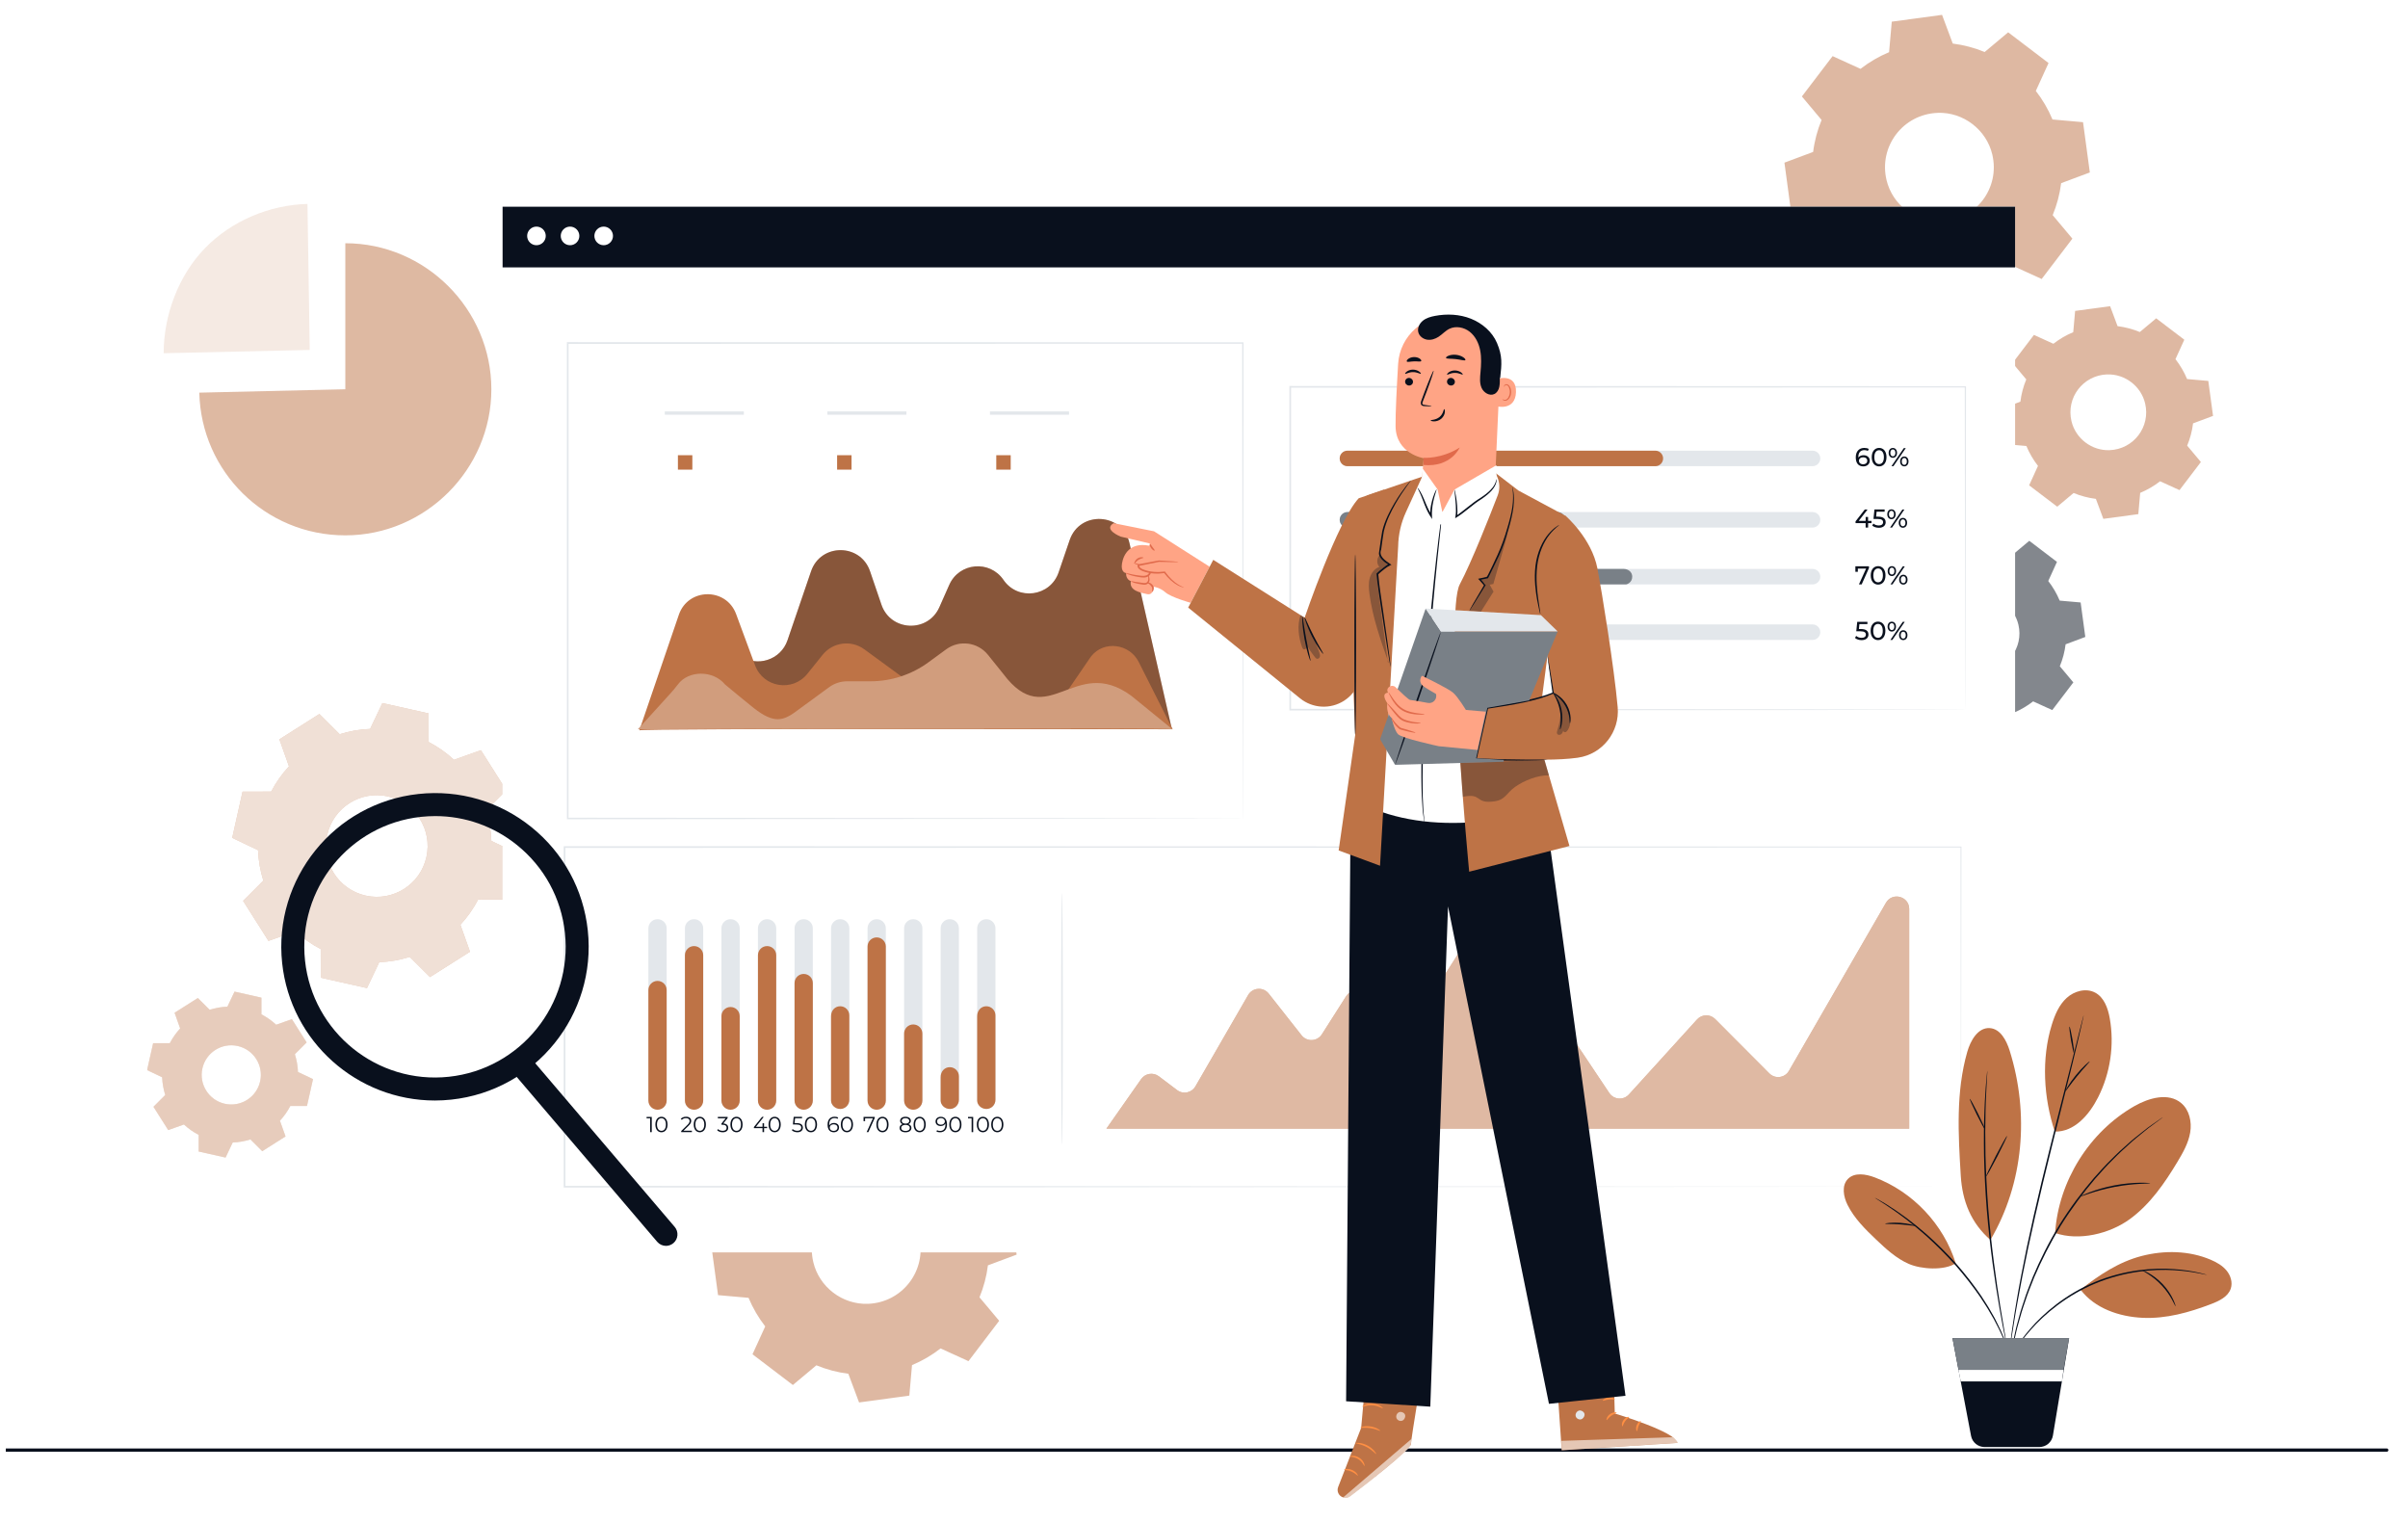 <svg width="318" height="201" viewBox="0 0 318 201" fill="none" xmlns="http://www.w3.org/2000/svg">
<g clip-path="url(#clip0_570_26625)">
<path d="M-0.023 191.48H315.192" stroke="#09101D" stroke-width="0.434" stroke-linecap="round"/>
<g clip-path="url(#clip1_570_26625)">
<path opacity="0.5" fill-rule="evenodd" clip-rule="evenodd" d="M116.147 148.649C117.615 148.832 119.034 149.214 120.367 149.765L123.472 147.164L128.804 151.22L127.123 154.902C128.009 156.043 128.756 157.307 129.325 158.675L133.358 159.031L134.257 165.669L130.466 167.085C130.284 168.552 129.902 169.972 129.351 171.305L131.951 174.409L127.896 179.737L124.214 178.056C123.072 178.942 121.809 179.689 120.441 180.258L120.085 184.287L113.447 185.19L112.031 181.4C110.564 181.217 109.144 180.835 107.811 180.284L104.706 182.885L99.375 178.829L101.055 175.147C100.169 174.006 99.422 172.742 98.854 171.374L94.825 171.018L93.926 164.38L97.716 162.964C97.898 161.497 98.281 160.077 98.832 158.744L96.231 155.64L100.287 150.312L103.973 151.993C105.115 151.107 106.378 150.36 107.746 149.791L108.102 145.762L114.74 144.863L116.156 148.654L116.147 148.649ZM114.159 157.802C109.595 157.967 106.348 162.231 107.407 166.672C108.189 169.959 111.25 172.29 114.628 172.165C119.191 172 122.434 167.736 121.375 163.294C120.593 160.008 117.532 157.676 114.159 157.798V157.802Z" fill="#BE7346"/>
<g opacity="0.5">
<path d="M45.602 51.406V32.119C56.183 32.119 64.889 40.825 64.889 51.406C64.889 61.986 56.183 70.692 45.602 70.692C35.021 70.692 26.559 62.26 26.32 51.848L45.602 51.401V51.406Z" fill="#BE7346"/>
<path d="M40.9 46.209L21.613 46.643C21.613 41.619 23.576 36.357 27.08 32.758C30.584 29.158 35.581 27.066 40.604 26.927L40.904 46.209H40.9Z" fill="#EBD5C7"/>
</g>
<path opacity="0.5" fill-rule="evenodd" clip-rule="evenodd" d="M257.874 5.752C259.341 5.935 260.761 6.317 262.094 6.868L265.198 4.267L270.53 8.323L268.85 12.005C269.736 13.146 270.482 14.41 271.051 15.777L275.085 16.134L275.983 22.772L272.193 24.188C272.011 25.655 271.629 27.075 271.077 28.408L273.678 31.512L269.623 36.84L265.941 35.159C264.799 36.045 263.535 36.792 262.168 37.356L261.812 41.386L255.173 42.289L253.758 38.498C252.29 38.316 250.87 37.934 249.537 37.382L246.433 39.983L241.101 35.928L242.782 32.246C241.896 31.104 241.149 29.841 240.58 28.473L236.551 28.117L235.652 21.478L239.443 20.063C239.625 18.595 240.007 17.176 240.559 15.843L237.958 12.738L242.013 7.411L245.699 9.091C246.841 8.205 248.105 7.459 249.472 6.89L249.828 2.861L256.467 1.962L257.882 5.752H257.874ZM255.885 14.905C251.322 15.07 248.074 19.334 249.134 23.775C249.915 27.062 252.976 29.393 256.354 29.267C260.917 29.103 264.161 24.839 263.101 20.397C262.32 17.11 259.259 14.779 255.885 14.9V14.905Z" fill="#BE7346"/>
<path opacity="0.5" fill-rule="evenodd" clip-rule="evenodd" d="M279.646 43.066C280.666 43.196 281.656 43.457 282.585 43.843L284.748 42.033L288.46 44.859L287.292 47.425C287.909 48.22 288.43 49.101 288.825 50.052L291.629 50.3L292.255 54.919L289.615 55.905C289.489 56.925 289.224 57.915 288.838 58.844L290.648 61.007L287.826 64.719L285.26 63.551C284.465 64.167 283.584 64.684 282.633 65.084L282.386 67.888L277.766 68.513L276.78 65.874C275.76 65.748 274.77 65.483 273.841 65.097L271.679 66.907L267.967 64.085L269.135 61.519C268.518 60.724 268.001 59.843 267.602 58.892L264.797 58.645L264.172 54.025L266.812 53.039C266.938 52.019 267.202 51.029 267.589 50.1L265.778 47.938L268.601 44.225L271.167 45.393C271.961 44.777 272.842 44.256 273.793 43.861L274.041 41.056L278.66 40.431L279.646 43.071V43.066ZM278.261 49.44C275.083 49.553 272.821 52.523 273.559 55.618C274.106 57.906 276.233 59.53 278.587 59.443C281.765 59.326 284.023 56.361 283.285 53.269C282.742 50.981 280.61 49.357 278.261 49.444V49.44Z" fill="#BE7346"/>
<g opacity="0.5">
<path fill-rule="evenodd" clip-rule="evenodd" d="M56.615 97.979C57.839 98.617 58.96 99.411 59.95 100.328L63.51 99.06L66.857 104.344L64.192 107.023C64.6 108.312 64.838 109.658 64.891 111.043L68.303 112.663L66.931 118.767L63.15 118.776C62.511 120 61.717 121.12 60.801 122.11L62.068 125.675L56.784 129.023L54.105 126.357C52.816 126.765 51.47 127.004 50.085 127.056L48.465 130.473L42.361 129.105L42.352 125.323C41.128 124.685 40.008 123.891 39.018 122.974L35.453 124.242L32.105 118.958L34.776 116.279C34.368 114.99 34.129 113.644 34.077 112.263L30.664 110.639L32.032 104.535L35.813 104.526C36.452 103.302 37.246 102.181 38.162 101.192L36.895 97.627L42.178 94.279L44.857 96.95C46.147 96.541 47.493 96.303 48.878 96.251L50.497 92.838L56.602 94.206L56.611 97.987L56.615 97.979ZM51.231 105.164C47.614 104.352 44.024 106.627 43.212 110.244C42.4 113.861 44.675 117.452 48.292 118.264C51.908 119.075 55.499 116.8 56.311 113.184C57.123 109.567 54.848 105.976 51.231 105.164Z" fill="#BE7346"/>
<g opacity="0.8">
<path fill-rule="evenodd" clip-rule="evenodd" d="M56.615 97.979C57.839 98.617 58.96 99.411 59.95 100.328L63.51 99.06L66.857 104.344L64.192 107.023C64.6 108.312 64.838 109.658 64.891 111.043L68.303 112.663L66.931 118.767L63.15 118.776C62.511 120 61.717 121.12 60.801 122.11L62.068 125.675L56.784 129.023L54.105 126.357C52.816 126.765 51.47 127.004 50.085 127.056L48.465 130.473L42.361 129.105L42.352 125.323C41.128 124.685 40.008 123.891 39.018 122.974L35.453 124.242L32.105 118.958L34.776 116.279C34.368 114.99 34.129 113.644 34.077 112.263L30.664 110.639L32.032 104.535L35.813 104.526C36.452 103.302 37.246 102.181 38.162 101.192L36.895 97.627L42.178 94.279L44.857 96.95C46.147 96.541 47.493 96.303 48.878 96.251L50.497 92.838L56.602 94.206L56.611 97.987L56.615 97.979ZM51.231 105.164C47.614 104.352 44.024 106.627 43.212 110.244C42.4 113.861 44.675 117.452 48.292 118.264C51.908 119.075 55.499 116.8 56.311 113.184C57.123 109.567 54.848 105.976 51.231 105.164Z" fill="#EBD5C7"/>
</g>
<path fill-rule="evenodd" clip-rule="evenodd" d="M34.531 133.943C35.243 134.316 35.895 134.777 36.472 135.311L38.547 134.573L40.497 137.651L38.943 139.21C39.177 139.961 39.32 140.747 39.351 141.55L41.339 142.492L40.54 146.044H38.339C37.966 146.76 37.505 147.411 36.971 147.989L37.71 150.064L34.631 152.014L33.072 150.459C32.321 150.694 31.535 150.837 30.732 150.867L29.79 152.856L26.234 152.057V149.856C25.518 149.482 24.866 149.022 24.289 148.488L22.214 149.226L20.264 146.148L21.819 144.589C21.584 143.838 21.441 143.052 21.41 142.249L19.422 141.307L20.221 137.751H22.422C22.796 137.034 23.256 136.383 23.79 135.806L23.052 133.73L26.13 131.781L27.689 133.335C28.44 133.101 29.226 132.957 30.029 132.927L30.971 130.938L34.523 131.737V133.939H34.527L34.531 133.943ZM31.397 138.124C29.291 137.651 27.202 138.975 26.729 141.081C26.256 143.187 27.58 145.275 29.686 145.748C31.792 146.222 33.88 144.897 34.353 142.792C34.827 140.686 33.502 138.597 31.397 138.124Z" fill="#BE7346"/>
<g opacity="0.4">
<path fill-rule="evenodd" clip-rule="evenodd" d="M34.531 133.943C35.243 134.316 35.895 134.777 36.472 135.311L38.547 134.573L40.497 137.651L38.943 139.21C39.177 139.961 39.32 140.747 39.351 141.55L41.339 142.492L40.54 146.044H38.339C37.966 146.76 37.505 147.411 36.971 147.989L37.71 150.064L34.631 152.014L33.072 150.459C32.321 150.694 31.535 150.837 30.732 150.867L29.79 152.856L26.234 152.057V149.856C25.518 149.482 24.866 149.022 24.289 148.488L22.214 149.226L20.264 146.148L21.819 144.589C21.584 143.838 21.441 143.052 21.41 142.249L19.422 141.307L20.221 137.751H22.422C22.796 137.034 23.256 136.383 23.79 135.806L23.052 133.73L26.13 131.781L27.689 133.335C28.44 133.101 29.226 132.957 30.029 132.927L30.971 130.938L34.523 131.737V133.939H34.527L34.531 133.943ZM31.397 138.124C29.291 137.651 27.202 138.975 26.729 141.081C26.256 143.187 27.58 145.275 29.686 145.748C31.792 146.222 33.88 144.897 34.353 142.792C34.827 140.686 33.502 138.597 31.397 138.124Z" fill="#EBD5C7"/>
</g>
</g>
<path opacity="0.5" fill-rule="evenodd" clip-rule="evenodd" d="M262.963 72.433C263.971 72.559 264.943 72.819 265.859 73.197L267.987 71.412L271.643 74.195L270.492 76.722C271.1 77.504 271.612 78.372 272.003 79.31L274.769 79.553L275.385 84.108L272.784 85.081C272.659 86.088 272.398 87.06 272.02 87.976L273.805 90.108L271.022 93.764L268.495 92.614C267.713 93.221 266.845 93.734 265.907 94.124L265.664 96.89L261.109 97.507L260.137 94.906C259.129 94.78 258.157 94.519 257.241 94.142L255.109 95.926L251.453 93.143L252.608 90.616C252 89.835 251.488 88.966 251.097 88.028L248.331 87.785L247.715 83.231L250.316 82.258C250.441 81.251 250.702 80.278 251.08 79.362L249.295 77.231L252.078 73.575L254.605 74.725C255.387 74.117 256.255 73.605 257.193 73.214L257.436 70.449L261.991 69.832L262.963 72.433ZM261.596 78.715C258.461 78.828 256.233 81.755 256.963 84.803C257.501 87.06 259.603 88.658 261.917 88.571C265.047 88.458 267.275 85.532 266.55 82.484C266.016 80.226 263.914 78.629 261.596 78.711V78.715Z" fill="#09101D"/>
<g filter="url(#filter0_dd_570_26625)">
<path d="M259.6 20.784H59.859V158.862H259.6V20.784Z" fill="white"/>
<path d="M259.6 20.784H59.859V28.795H259.6V20.784Z" fill="#09101D"/>
<path d="M65.559 24.639C65.559 25.316 65.008 25.868 64.33 25.868C63.653 25.868 63.102 25.316 63.102 24.639C63.102 23.962 63.653 23.41 64.33 23.41C65.008 23.41 65.559 23.962 65.559 24.639Z" fill="white"/>
<path d="M69.996 24.639C69.996 25.316 69.445 25.868 68.768 25.868C68.091 25.868 67.539 25.316 67.539 24.639C67.539 23.962 68.091 23.41 68.768 23.41C69.445 23.41 69.996 23.962 69.996 24.639Z" fill="white"/>
<path d="M74.438 24.639C74.438 25.316 73.886 25.868 73.209 25.868C72.532 25.868 71.981 25.316 71.981 24.639C71.981 23.962 72.532 23.41 73.209 23.41C73.886 23.41 74.438 23.962 74.438 24.639Z" fill="white"/>
<path d="M252.452 150.187C252.452 149.688 252.426 133.702 252.387 105.337L252.452 105.402C211.253 105.41 143.959 105.428 68.056 105.449H68.043L68.156 105.337C68.156 120.702 68.156 135.712 68.156 150.187L68.043 150.075C173.197 150.14 251.349 150.183 252.448 150.187C251.349 150.187 173.197 150.235 68.043 150.3H67.93V150.187C67.93 135.712 67.93 120.702 67.93 105.337V105.224H68.056C143.959 105.241 211.248 105.258 252.452 105.271H252.517V105.337C252.474 133.702 252.452 149.688 252.452 150.187Z" fill="#E3E7EB"/>
<path d="M157.615 101.573C157.615 101.573 157.607 101.182 157.607 100.431C157.607 99.68 157.602 98.564 157.598 97.109C157.594 94.2 157.585 89.928 157.576 84.462C157.563 73.537 157.55 57.855 157.528 38.786L157.62 38.877C132.797 38.881 101.892 38.89 68.469 38.898H68.46L68.573 38.786C68.573 61.246 68.565 82.564 68.565 101.568L68.46 101.464C94.785 101.486 117.058 101.503 132.758 101.516C140.613 101.529 146.822 101.538 151.072 101.542C153.195 101.546 154.828 101.551 155.935 101.555C156.486 101.555 156.903 101.559 157.19 101.559C157.472 101.559 157.62 101.564 157.62 101.564C157.62 101.564 157.481 101.564 157.203 101.568C156.921 101.568 156.508 101.568 155.961 101.573C154.858 101.573 153.234 101.581 151.12 101.586C146.878 101.59 140.674 101.603 132.828 101.612C117.111 101.625 94.811 101.642 68.46 101.664H68.356V101.559C68.356 82.555 68.348 61.237 68.348 38.777V38.664H68.469C101.892 38.673 132.802 38.681 157.62 38.686H157.711V38.777C157.689 57.868 157.676 73.572 157.663 84.509C157.654 89.967 157.646 94.231 157.641 97.135C157.637 98.581 157.633 99.688 157.633 100.439C157.633 101.186 157.624 101.564 157.624 101.564L157.615 101.573Z" fill="#E3E7EB"/>
<path d="M78.098 89.698L84.52 80.411C85.826 78.522 88.427 78.066 90.294 79.404L91.197 80.05C93.438 81.653 96.59 80.641 97.48 78.036L100.597 68.914C101.865 65.206 107.114 65.206 108.382 68.914L109.889 73.329C111.1 76.868 116.024 77.085 117.539 73.664L118.846 70.711C120.153 67.767 124.182 67.398 126.001 70.056C127.912 72.852 132.193 72.27 133.287 69.066L134.746 64.798C136.087 60.877 141.727 61.177 142.648 65.215L148.227 89.702C148.227 89.702 78.289 89.507 78.094 89.702L78.098 89.698Z" fill="#BE7346"/>
<g opacity="0.3">
<path d="M78.102 89.698L84.523 80.411C85.83 78.522 88.431 78.066 90.298 79.404L91.201 80.05C93.442 81.653 96.594 80.641 97.484 78.036L100.601 68.914C101.869 65.206 107.118 65.206 108.386 68.914L109.893 73.329C111.104 76.868 116.028 77.085 117.543 73.664L118.85 70.711C120.157 67.767 124.186 67.398 126.005 70.056C127.916 72.852 132.197 72.27 133.291 69.066L134.75 64.798C136.091 60.877 141.731 61.177 142.652 65.215L148.231 89.702C148.231 89.702 78.293 89.507 78.098 89.702L78.102 89.698Z" fill="#09101D"/>
</g>
<path d="M77.914 89.937L83.133 74.671C84.357 71.093 89.394 71.032 90.701 74.58L93.202 81.344C94.283 84.271 98.142 84.9 100.101 82.469L102.124 79.951C103.47 78.279 105.893 77.958 107.625 79.225L112.34 82.673C113.031 83.177 113.86 83.446 114.711 83.446H120.711C121.562 83.446 122.396 83.715 123.082 84.219L127.545 87.484C129.378 88.821 131.952 88.382 133.233 86.507L137.423 80.376C137.475 80.298 137.531 80.224 137.588 80.15C139.268 78.023 142.642 78.47 143.862 80.893L148.347 89.785C148.347 89.785 77.914 89.641 77.914 89.928V89.937Z" fill="#BE7346"/>
<path d="M148.329 89.794L142.875 85.356C135.399 79.855 131.852 90.323 125.973 82.469L123.949 79.951C122.603 78.279 120.181 77.958 118.448 79.226L116.104 80.941C113.876 82.573 111.185 83.45 108.423 83.45H105.362C104.511 83.45 103.678 83.719 102.992 84.223L98.528 87.488C96.696 88.825 95.419 89.008 92.489 86.546C92.489 86.546 89.306 83.958 89.232 83.867C87.674 81.97 84.413 81.97 83.01 83.867C82.672 84.323 82.32 84.727 81.938 85.148L77.727 89.789C77.727 89.789 148.329 89.498 148.329 89.789V89.794Z" fill="#BE7346"/>
<g opacity="0.3">
<path d="M148.329 89.794L142.875 85.356C135.399 79.855 131.852 90.323 125.973 82.469L123.949 79.951C122.603 78.279 120.181 77.958 118.448 79.226L116.104 80.941C113.876 82.573 111.185 83.45 108.423 83.45H105.362C104.511 83.45 103.678 83.719 102.992 84.223L98.528 87.488C96.696 88.825 95.419 89.008 92.489 86.546C92.489 86.546 89.306 83.958 89.232 83.867C87.674 81.97 84.413 81.97 83.01 83.867C82.672 84.323 82.32 84.727 81.938 85.148L77.727 89.789C77.727 89.789 148.329 89.498 148.329 89.789V89.794Z" fill="white"/>
</g>
<path d="M84.918 53.596H83.012V55.502H84.918V53.596Z" fill="#BE7346"/>
<path d="M105.941 53.596H104.035V55.502H105.941V53.596Z" fill="#BE7346"/>
<path d="M126.961 53.596H125.055V55.502H126.961V53.596Z" fill="#BE7346"/>
<path d="M139.599 142.521L144.188 135.978C144.722 135.218 145.781 135.048 146.524 135.609L148.938 137.432C149.728 138.027 150.857 137.797 151.352 136.941L158.316 124.88C158.898 123.873 160.313 123.773 161.03 124.685L165.376 130.199C166.079 131.089 167.447 131.019 168.055 130.064L171.233 125.071C171.897 124.029 173.426 124.064 174.042 125.132L176.665 129.678C177.281 130.746 178.809 130.78 179.474 129.738L188.444 115.68C189.082 114.681 190.537 114.664 191.197 115.649L206.015 137.819C206.61 138.709 207.882 138.8 208.599 138.01L217.603 128.097C218.237 127.403 219.323 127.376 219.987 128.041L227.147 135.226C227.911 135.995 229.196 135.826 229.734 134.888L242.547 112.697C243.389 111.238 245.617 111.837 245.617 113.517V142.521H139.59H139.599Z" fill="#BE7346"/>
<path d="M253.034 87.188C253.034 87.188 253.029 86.928 253.025 86.428C253.025 85.925 253.021 85.182 253.016 84.214C253.012 82.269 253.003 79.403 252.995 75.721C252.986 68.358 252.969 57.712 252.951 44.569L253.034 44.651C229.801 44.66 198.388 44.669 163.879 44.682H163.875L163.987 44.569C163.987 59.574 163.987 73.993 163.983 87.192L163.875 87.084C189.852 87.106 212.125 87.123 227.912 87.136C235.81 87.149 242.084 87.158 246.391 87.166C248.54 87.171 250.198 87.175 251.323 87.18C251.883 87.18 252.309 87.184 252.599 87.184C252.886 87.184 253.038 87.192 253.038 87.192C253.038 87.192 252.899 87.197 252.612 87.201C252.326 87.201 251.905 87.201 251.349 87.206C250.229 87.206 248.579 87.214 246.438 87.219C242.14 87.227 235.875 87.236 227.986 87.249C212.182 87.262 189.882 87.279 163.875 87.301H163.766V87.192C163.766 73.998 163.766 59.574 163.762 44.569V44.456H163.879C198.388 44.469 229.796 44.478 253.034 44.486H253.116V44.569C253.099 57.733 253.081 68.397 253.073 75.773C253.064 79.451 253.055 82.308 253.051 84.249C253.051 85.213 253.042 85.951 253.042 86.45C253.042 86.945 253.034 87.192 253.034 87.192V87.188Z" fill="#E3E7EB"/>
<path d="M232.85 63.152H171.431C170.866 63.152 170.406 62.692 170.406 62.127C170.406 61.563 170.866 61.102 171.431 61.102H232.85C233.415 61.102 233.875 61.563 233.875 62.127C233.875 62.692 233.415 63.152 232.85 63.152Z" fill="#E3E7EB"/>
<path d="M232.85 55.045H171.431C170.866 55.045 170.406 54.585 170.406 54.021C170.406 53.456 170.866 52.996 171.431 52.996H232.85C233.415 52.996 233.875 53.456 233.875 54.021C233.875 54.585 233.415 55.045 232.85 55.045Z" fill="#E3E7EB"/>
<path d="M199.184 63.152H171.431C170.866 63.152 170.406 62.692 170.406 62.127C170.406 61.563 170.866 61.102 171.431 61.102H199.184C199.748 61.102 200.208 61.563 200.208 62.127C200.208 62.692 199.748 63.152 199.184 63.152Z" fill="#798087"/>
<path d="M240.641 62.566H240.19V63.153H239.86V62.566H238.531V62.328L239.751 60.765H240.12L238.948 62.271H239.864V61.755H240.185V62.271H240.637V62.566H240.641Z" fill="#09101D"/>
<path d="M242.511 62.437C242.511 62.849 242.215 63.179 241.608 63.179C241.269 63.179 240.935 63.071 240.73 62.888L240.887 62.619C241.047 62.771 241.312 62.875 241.603 62.875C241.964 62.875 242.168 62.71 242.168 62.45C242.168 62.189 241.998 62.011 241.443 62.011H240.9L241.026 60.761H242.372V61.056H241.312L241.247 61.712H241.512C242.224 61.712 242.506 62.007 242.506 62.432L242.511 62.437Z" fill="#09101D"/>
<path d="M242.719 61.394C242.719 61.004 242.945 60.743 243.274 60.743C243.604 60.743 243.826 61.004 243.826 61.394C243.826 61.785 243.604 62.046 243.274 62.046C242.945 62.046 242.719 61.781 242.719 61.394ZM243.609 61.394C243.609 61.108 243.483 60.938 243.274 60.938C243.066 60.938 242.94 61.112 242.94 61.394C242.94 61.677 243.07 61.85 243.274 61.85C243.479 61.85 243.609 61.681 243.609 61.394ZM244.716 60.765H244.981L243.348 63.153H243.088L244.72 60.765H244.716ZM244.234 62.523C244.234 62.133 244.455 61.872 244.785 61.872C245.115 61.872 245.341 62.133 245.341 62.523C245.341 62.914 245.115 63.175 244.785 63.175C244.455 63.175 244.234 62.91 244.234 62.523ZM245.12 62.523C245.12 62.241 244.99 62.067 244.785 62.067C244.581 62.067 244.451 62.237 244.451 62.523C244.451 62.81 244.577 62.979 244.785 62.979C244.994 62.979 245.12 62.806 245.12 62.523Z" fill="#09101D"/>
<path d="M232.85 70.659H171.431C170.866 70.659 170.406 70.198 170.406 69.634C170.406 69.07 170.866 68.609 171.431 68.609H232.85C233.415 68.609 233.875 69.07 233.875 69.634C233.875 70.198 233.415 70.659 232.85 70.659Z" fill="#E3E7EB"/>
<path d="M208.227 70.659H171.496C170.731 70.659 170.41 70.198 170.41 69.634C170.41 69.07 170.736 68.609 171.131 68.609H207.863C208.583 68.609 209.039 69.07 209.039 69.634C209.039 70.472 208.262 70.659 208.227 70.659Z" fill="#798087"/>
<path d="M240.301 68.271V68.501L239.337 70.659H238.977L239.923 68.566H238.833V68.992H238.508V68.267H240.31L240.301 68.271Z" fill="#09101D"/>
<path d="M240.535 69.465C240.535 68.688 240.952 68.245 241.512 68.245C242.072 68.245 242.485 68.688 242.485 69.465C242.485 70.242 242.068 70.685 241.512 70.685C240.956 70.685 240.535 70.242 240.535 69.465ZM242.142 69.465C242.142 68.853 241.881 68.549 241.512 68.549C241.143 68.549 240.878 68.857 240.878 69.465C240.878 70.073 241.139 70.381 241.512 70.381C241.885 70.381 242.142 70.073 242.142 69.465Z" fill="#09101D"/>
<path d="M242.773 68.9C242.773 68.51 242.999 68.249 243.329 68.249C243.659 68.249 243.881 68.51 243.881 68.9C243.881 69.291 243.659 69.552 243.329 69.552C242.999 69.552 242.773 69.287 242.773 68.9ZM243.664 68.9C243.664 68.614 243.538 68.444 243.329 68.444C243.121 68.444 242.995 68.618 242.995 68.9C242.995 69.183 243.125 69.356 243.329 69.356C243.533 69.356 243.664 69.187 243.664 68.9ZM244.771 68.271H245.036L243.403 70.659H243.142L244.775 68.271H244.771ZM244.289 70.029C244.289 69.638 244.51 69.378 244.84 69.378C245.17 69.378 245.396 69.638 245.396 70.029C245.396 70.42 245.17 70.68 244.84 70.68C244.51 70.68 244.289 70.416 244.289 70.029ZM245.174 70.029C245.174 69.747 245.044 69.573 244.84 69.573C244.636 69.573 244.506 69.743 244.506 70.029C244.506 70.316 244.632 70.485 244.84 70.485C245.049 70.485 245.174 70.311 245.174 70.029Z" fill="#09101D"/>
<path d="M232.85 77.989H171.431C170.866 77.989 170.406 77.529 170.406 76.964C170.406 76.4 170.866 75.939 171.431 75.939H232.85C233.415 75.939 233.875 76.4 233.875 76.964C233.875 77.529 233.415 77.989 232.85 77.989Z" fill="#E3E7EB"/>
<path d="M194.247 77.989H171.435C170.87 77.989 170.41 77.529 170.41 76.964C170.41 76.4 170.87 75.939 171.435 75.939H194.247C194.811 75.939 195.271 76.4 195.271 76.964C195.271 77.529 194.811 77.989 194.247 77.989Z" fill="#798087"/>
<path d="M240.237 77.273C240.237 77.685 239.942 78.015 239.334 78.015C238.995 78.015 238.661 77.906 238.457 77.724L238.613 77.455C238.774 77.607 239.039 77.711 239.33 77.711C239.69 77.711 239.894 77.546 239.894 77.286C239.894 77.025 239.725 76.847 239.169 76.847H238.626L238.752 75.597H240.098V75.892H239.039L238.974 76.547H239.239C239.951 76.547 240.233 76.843 240.233 77.268L240.237 77.273Z" fill="#09101D"/>
<path d="M240.52 76.79C240.52 76.013 240.936 75.57 241.496 75.57C242.057 75.57 242.469 76.013 242.469 76.79C242.469 77.567 242.052 78.01 241.496 78.01C240.941 78.01 240.52 77.567 240.52 76.79ZM242.126 76.79C242.126 76.178 241.865 75.874 241.496 75.874C241.127 75.874 240.863 76.183 240.863 76.79C240.863 77.398 241.123 77.707 241.496 77.707C241.87 77.707 242.126 77.398 242.126 76.79Z" fill="#09101D"/>
<path d="M242.762 76.23C242.762 75.84 242.988 75.579 243.317 75.579C243.647 75.579 243.869 75.84 243.869 76.23C243.869 76.621 243.647 76.882 243.317 76.882C242.988 76.882 242.762 76.617 242.762 76.23ZM243.652 76.23C243.652 75.944 243.526 75.775 243.317 75.775C243.109 75.775 242.983 75.948 242.983 76.23C242.983 76.513 243.113 76.686 243.317 76.686C243.522 76.686 243.652 76.517 243.652 76.23ZM244.759 75.601H245.024L243.391 77.989H243.131L244.763 75.601H244.759ZM244.277 77.359C244.277 76.969 244.498 76.708 244.828 76.708C245.158 76.708 245.384 76.973 245.384 77.359C245.384 77.746 245.158 78.01 244.828 78.01C244.498 78.01 244.277 77.746 244.277 77.359ZM245.163 77.359C245.163 77.077 245.032 76.903 244.828 76.903C244.624 76.903 244.494 77.073 244.494 77.359C244.494 77.646 244.62 77.815 244.828 77.815C245.037 77.815 245.163 77.641 245.163 77.359Z" fill="#09101D"/>
<path d="M212.092 55.046H171.431C170.866 55.046 170.406 54.586 170.406 54.022C170.406 53.457 170.866 52.997 171.431 52.997H212.092C212.656 52.997 213.117 53.457 213.117 54.022C213.117 54.586 212.656 55.046 212.092 55.046Z" fill="#BE7346"/>
<path d="M240.408 54.317C240.408 54.778 240.035 55.073 239.562 55.073C238.919 55.073 238.559 54.643 238.559 53.883C238.559 53.067 239.019 52.633 239.687 52.633C239.913 52.633 240.126 52.676 240.282 52.772L240.152 53.037C240.03 52.954 239.865 52.924 239.696 52.924C239.21 52.924 238.902 53.228 238.902 53.822C238.902 53.849 238.902 53.879 238.902 53.909C239.036 53.705 239.292 53.597 239.588 53.597C240.061 53.597 240.408 53.879 240.408 54.322V54.317ZM240.078 54.331C240.078 54.053 239.865 53.87 239.531 53.87C239.197 53.87 238.98 54.07 238.98 54.335C238.98 54.582 239.179 54.795 239.544 54.795C239.852 54.795 240.074 54.613 240.074 54.331H240.078Z" fill="#09101D"/>
<path d="M240.668 53.853C240.668 53.076 241.085 52.633 241.645 52.633C242.205 52.633 242.617 53.076 242.617 53.853C242.617 54.63 242.201 55.073 241.645 55.073C241.089 55.073 240.668 54.63 240.668 53.853ZM242.274 53.853C242.274 53.241 242.014 52.937 241.645 52.937C241.276 52.937 241.011 53.245 241.011 53.853C241.011 54.461 241.271 54.769 241.645 54.769C242.018 54.769 242.274 54.461 242.274 53.853Z" fill="#09101D"/>
<path d="M242.902 53.288C242.902 52.897 243.128 52.637 243.458 52.637C243.788 52.637 244.009 52.897 244.009 53.288C244.009 53.679 243.788 53.939 243.458 53.939C243.128 53.939 242.902 53.674 242.902 53.288ZM243.792 53.288C243.792 53.001 243.666 52.832 243.458 52.832C243.25 52.832 243.124 53.006 243.124 53.288C243.124 53.57 243.254 53.744 243.458 53.744C243.662 53.744 243.792 53.575 243.792 53.288ZM244.9 52.658H245.164L243.532 55.046H243.271L244.904 52.658H244.9ZM244.418 54.417C244.418 54.026 244.639 53.766 244.969 53.766C245.299 53.766 245.525 54.026 245.525 54.417C245.525 54.808 245.299 55.068 244.969 55.068C244.639 55.068 244.418 54.803 244.418 54.417ZM245.303 54.417C245.303 54.135 245.173 53.961 244.969 53.961C244.765 53.961 244.635 54.13 244.635 54.417C244.635 54.703 244.761 54.873 244.969 54.873C245.177 54.873 245.303 54.699 245.303 54.417Z" fill="#09101D"/>
<path d="M80.32 139.92C79.652 139.92 79.113 139.381 79.113 138.713V116.07C79.113 115.402 79.652 114.863 80.32 114.863C80.989 114.863 81.527 115.402 81.527 116.07V138.713C81.527 139.381 80.989 139.92 80.32 139.92Z" fill="#E3E7EB"/>
<path d="M80.32 140.024C79.652 140.024 79.113 139.486 79.113 138.817V124.22C79.113 123.555 79.652 123.013 80.32 123.013C80.989 123.013 81.527 123.551 81.527 124.22V138.817C81.527 139.486 80.989 140.024 80.32 140.024Z" fill="#BE7346"/>
<path d="M79.557 140.971V142.985H79.348V141.157H78.875V140.975H79.557V140.971Z" fill="#09101D"/>
<path d="M80.035 141.978C80.035 141.335 80.37 140.953 80.838 140.953C81.307 140.953 81.642 141.335 81.642 141.978C81.642 142.62 81.303 143.002 80.838 143.002C80.374 143.002 80.035 142.62 80.035 141.978ZM81.429 141.978C81.429 141.439 81.186 141.144 80.838 141.144C80.491 141.144 80.248 141.439 80.248 141.978C80.248 142.516 80.491 142.811 80.838 142.811C81.186 142.811 81.429 142.516 81.429 141.978Z" fill="#09101D"/>
<path d="M85.144 139.92C84.476 139.92 83.938 139.381 83.938 138.713V116.07C83.938 115.402 84.476 114.863 85.144 114.863C85.809 114.863 86.352 115.402 86.352 116.07V138.713C86.352 139.381 85.813 139.92 85.144 139.92Z" fill="#E3E7EB"/>
<path d="M85.144 140.024C84.476 140.024 83.938 139.486 83.938 138.817V119.622C83.938 118.953 84.476 118.415 85.144 118.415C85.809 118.415 86.352 118.953 86.352 119.622V138.817C86.352 139.486 85.813 140.024 85.144 140.024Z" fill="#BE7346"/>
<path d="M84.859 142.798V142.98H83.448V142.833L84.285 142.012C84.511 141.786 84.555 141.652 84.555 141.513C84.555 141.278 84.39 141.135 84.081 141.135C83.847 141.135 83.665 141.209 83.534 141.361L83.387 141.235C83.543 141.052 83.79 140.948 84.099 140.948C84.507 140.948 84.767 141.157 84.767 141.491C84.767 141.682 84.707 141.856 84.437 142.121L83.751 142.794H84.859V142.798Z" fill="#09101D"/>
<path d="M85.102 141.977C85.102 141.334 85.436 140.952 85.905 140.952C86.374 140.952 86.708 141.334 86.708 141.977C86.708 142.619 86.369 143.001 85.905 143.001C85.44 143.001 85.102 142.619 85.102 141.977ZM86.495 141.977C86.495 141.438 86.252 141.143 85.905 141.143C85.557 141.143 85.314 141.438 85.314 141.977C85.314 142.515 85.557 142.81 85.905 142.81C86.252 142.81 86.495 142.515 86.495 141.977Z" fill="#09101D"/>
<path d="M89.965 139.92C89.3 139.92 88.758 139.381 88.758 138.713V116.07C88.758 115.402 89.296 114.863 89.965 114.863C90.633 114.863 91.172 115.402 91.172 116.07V138.713C91.172 139.381 90.633 139.92 89.965 139.92Z" fill="#E3E7EB"/>
<path d="M89.965 140.024C89.3 140.024 88.758 139.485 88.758 138.817V127.667C88.758 126.998 89.296 126.46 89.965 126.46C90.633 126.46 91.172 126.998 91.172 127.667V138.817C91.172 139.485 90.633 140.024 89.965 140.024Z" fill="#BE7346"/>
<path d="M89.658 142.407C89.658 142.742 89.415 143.002 88.928 143.002C88.637 143.002 88.359 142.902 88.203 142.742L88.303 142.577C88.433 142.711 88.663 142.811 88.928 142.811C89.263 142.811 89.445 142.655 89.445 142.407C89.445 142.16 89.276 142.008 88.902 142.008H88.759V141.856L89.315 141.157H88.286V140.975H89.579V141.122L89.011 141.839C89.441 141.86 89.658 142.09 89.658 142.412V142.407Z" fill="#09101D"/>
<path d="M89.945 141.978C89.945 141.335 90.28 140.953 90.749 140.953C91.218 140.953 91.552 141.335 91.552 141.978C91.552 142.62 91.213 143.002 90.749 143.002C90.284 143.002 89.945 142.62 89.945 141.978ZM91.339 141.978C91.339 141.439 91.096 141.144 90.749 141.144C90.401 141.144 90.158 141.439 90.158 141.978C90.158 142.516 90.401 142.811 90.749 142.811C91.096 142.811 91.339 142.516 91.339 141.978Z" fill="#09101D"/>
<path d="M94.789 139.92C94.12 139.92 93.582 139.381 93.582 138.713V116.07C93.582 115.402 94.12 114.863 94.789 114.863C95.453 114.863 95.996 115.402 95.996 116.07V138.713C95.996 139.381 95.458 139.92 94.789 139.92Z" fill="#E3E7EB"/>
<path d="M94.789 140.024C94.12 140.024 93.582 139.486 93.582 138.817V119.622C93.582 118.953 94.12 118.415 94.789 118.415C95.453 118.415 95.996 118.953 95.996 119.622V138.817C95.996 139.486 95.458 140.024 94.789 140.024Z" fill="#BE7346"/>
<path d="M94.797 142.455H94.393V142.985H94.184V142.455H93.047V142.308L94.115 140.975H94.345L93.316 142.273H94.189V141.808H94.388V142.273H94.792V142.455H94.797Z" fill="#09101D"/>
<path d="M94.984 141.978C94.984 141.335 95.319 140.953 95.788 140.953C96.257 140.953 96.591 141.335 96.591 141.978C96.591 142.62 96.252 143.002 95.788 143.002C95.323 143.002 94.984 142.62 94.984 141.978ZM96.378 141.978C96.378 141.439 96.135 141.144 95.788 141.144C95.44 141.144 95.197 141.439 95.197 141.978C95.197 142.516 95.44 142.811 95.788 142.811C96.135 142.811 96.378 142.516 96.378 141.978Z" fill="#09101D"/>
<path d="M99.621 139.92C98.957 139.92 98.414 139.381 98.414 138.713V116.07C98.414 115.402 98.952 114.863 99.621 114.863C100.29 114.863 100.828 115.402 100.828 116.07V138.713C100.828 139.381 100.29 139.92 99.621 139.92Z" fill="#E3E7EB"/>
<path d="M99.621 140.024C98.957 140.024 98.414 139.486 98.414 138.817V123.3C98.414 122.635 98.952 122.093 99.621 122.093C100.29 122.093 100.828 122.631 100.828 123.3V138.817C100.828 139.486 100.29 140.024 99.621 140.024Z" fill="#BE7346"/>
<path d="M99.513 142.39C99.513 142.733 99.274 142.998 98.783 142.998C98.492 142.998 98.219 142.898 98.062 142.737L98.162 142.572C98.293 142.707 98.523 142.807 98.779 142.807C99.122 142.807 99.3 142.642 99.3 142.394C99.3 142.134 99.139 141.973 98.627 141.973H98.197L98.301 140.966H99.404V141.148H98.484L98.414 141.791H98.675C99.282 141.791 99.513 142.03 99.513 142.386V142.39Z" fill="#09101D"/>
<path d="M99.777 141.978C99.777 141.335 100.112 140.953 100.581 140.953C101.049 140.953 101.384 141.335 101.384 141.978C101.384 142.62 101.045 143.002 100.581 143.002C100.116 143.002 99.777 142.62 99.777 141.978ZM101.171 141.978C101.171 141.439 100.928 141.144 100.581 141.144C100.233 141.144 99.99 141.439 99.99 141.978C99.99 142.516 100.233 142.811 100.581 142.811C100.928 142.811 101.171 142.516 101.171 141.978Z" fill="#09101D"/>
<path d="M104.441 139.92C103.773 139.92 103.234 139.381 103.234 138.713V116.07C103.234 115.402 103.773 114.863 104.441 114.863C105.11 114.863 105.648 115.402 105.648 116.07V138.713C105.648 139.381 105.11 139.92 104.441 139.92Z" fill="#E3E7EB"/>
<path d="M104.441 139.92C103.773 139.92 103.234 139.381 103.234 138.821V127.672C103.234 126.899 103.773 126.36 104.441 126.36C105.11 126.36 105.648 126.899 105.648 127.567V138.717C105.648 139.386 105.11 139.924 104.441 139.924V139.92Z" fill="#BE7346"/>
<path d="M104.288 142.381C104.288 142.759 103.993 142.998 103.602 142.998C103.068 142.998 102.777 142.629 102.777 141.99C102.777 141.304 103.151 140.948 103.698 140.948C103.88 140.948 104.049 140.979 104.175 141.057L104.093 141.222C103.989 141.152 103.85 141.126 103.702 141.126C103.268 141.126 102.99 141.404 102.99 141.951C102.99 141.999 102.99 142.055 102.999 142.116C103.099 141.895 103.333 141.773 103.615 141.773C104.015 141.773 104.293 142.008 104.293 142.377L104.288 142.381ZM104.084 142.385C104.084 142.121 103.889 141.951 103.576 141.951C103.264 141.951 103.06 142.142 103.06 142.39C103.06 142.611 103.242 142.82 103.594 142.82C103.885 142.82 104.084 142.65 104.084 142.381V142.385Z" fill="#09101D"/>
<path d="M104.527 141.977C104.527 141.334 104.862 140.952 105.331 140.952C105.799 140.952 106.134 141.334 106.134 141.977C106.134 142.619 105.795 143.001 105.331 143.001C104.866 143.001 104.527 142.619 104.527 141.977ZM105.921 141.977C105.921 141.438 105.678 141.143 105.331 141.143C104.983 141.143 104.74 141.438 104.74 141.977C104.74 142.515 104.983 142.81 105.331 142.81C105.678 142.81 105.921 142.515 105.921 141.977Z" fill="#09101D"/>
<path d="M109.262 139.92C108.593 139.92 108.055 139.381 108.055 138.713V116.07C108.055 115.402 108.593 114.863 109.262 114.863C109.926 114.863 110.469 115.402 110.469 116.07V138.713C110.469 139.381 109.93 139.92 109.262 139.92Z" fill="#E3E7EB"/>
<path d="M109.262 140.024C108.593 140.024 108.055 139.486 108.055 138.817V118.476C108.055 117.807 108.593 117.269 109.262 117.269C109.926 117.269 110.469 117.807 110.469 118.476V138.817C110.469 139.486 109.93 140.024 109.262 140.024Z" fill="#BE7346"/>
<path d="M109.004 140.971V141.118L108.161 142.985H107.935L108.765 141.157H107.731V141.535H107.527V140.975H109.004V140.971Z" fill="#09101D"/>
<path d="M109.223 141.978C109.223 141.335 109.557 140.953 110.026 140.953C110.495 140.953 110.829 141.335 110.829 141.978C110.829 142.62 110.49 143.002 110.026 143.002C109.561 143.002 109.223 142.62 109.223 141.978ZM110.616 141.978C110.616 141.439 110.373 141.144 110.026 141.144C109.679 141.144 109.435 141.439 109.435 141.978C109.435 142.516 109.679 142.811 110.026 142.811C110.373 142.811 110.616 142.516 110.616 141.978Z" fill="#09101D"/>
<path d="M114.09 139.92C113.421 139.92 112.883 139.381 112.883 138.713V116.07C112.883 115.402 113.421 114.863 114.09 114.863C114.754 114.863 115.297 115.402 115.297 116.07V138.713C115.297 139.381 114.758 139.92 114.09 139.92Z" fill="#E3E7EB"/>
<path d="M114.09 140.024C113.421 140.024 112.883 139.486 112.883 138.817V129.969C112.883 129.304 113.421 128.762 114.09 128.762C114.754 128.762 115.297 129.3 115.297 129.969V138.817C115.297 139.486 114.758 140.024 114.09 140.024Z" fill="#BE7346"/>
<path d="M113.848 142.425C113.848 142.781 113.544 143.002 113.066 143.002C112.589 143.002 112.289 142.781 112.289 142.425C112.289 142.182 112.428 142.013 112.675 141.93C112.471 141.848 112.359 141.696 112.359 141.487C112.359 141.162 112.636 140.953 113.062 140.953C113.487 140.953 113.774 141.157 113.774 141.487C113.774 141.696 113.657 141.848 113.453 141.93C113.704 142.013 113.848 142.186 113.848 142.425ZM113.635 142.425C113.635 142.178 113.422 142.021 113.066 142.021C112.71 142.021 112.502 142.178 112.502 142.425C112.502 142.672 112.71 142.829 113.066 142.829C113.422 142.829 113.635 142.672 113.635 142.425ZM113.066 141.861C113.379 141.861 113.566 141.722 113.566 141.5C113.566 141.279 113.366 141.135 113.066 141.135C112.767 141.135 112.567 141.274 112.567 141.496C112.567 141.717 112.749 141.856 113.066 141.856V141.861Z" fill="#09101D"/>
<path d="M114.133 141.978C114.133 141.335 114.467 140.953 114.936 140.953C115.405 140.953 115.739 141.335 115.739 141.978C115.739 142.62 115.401 143.002 114.936 143.002C114.471 143.002 114.133 142.62 114.133 141.978ZM115.527 141.978C115.527 141.439 115.283 141.144 114.936 141.144C114.589 141.144 114.346 141.439 114.346 141.978C114.346 142.516 114.589 142.811 114.936 142.811C115.283 142.811 115.527 142.516 115.527 141.978Z" fill="#09101D"/>
<path d="M118.914 139.92C118.245 139.92 117.707 139.381 117.707 138.713V116.07C117.707 115.402 118.245 114.863 118.914 114.863C119.583 114.863 120.121 115.402 120.121 116.07V138.713C120.121 139.381 119.583 139.92 118.914 139.92Z" fill="#E3E7EB"/>
<path d="M118.914 139.919C118.245 139.919 117.707 139.381 117.707 138.821V135.716C117.707 134.944 118.245 134.405 118.914 134.405C119.583 134.405 120.121 134.944 120.121 135.612V138.717C120.121 139.385 119.583 139.924 118.914 139.924V139.919Z" fill="#BE7346"/>
<path d="M118.55 141.96C118.55 142.646 118.177 143.002 117.63 143.002C117.448 143.002 117.278 142.972 117.152 142.893L117.235 142.728C117.339 142.798 117.478 142.824 117.626 142.824C118.06 142.824 118.338 142.546 118.338 141.999C118.338 141.951 118.338 141.895 118.329 141.834C118.229 142.056 117.995 142.177 117.712 142.177C117.313 142.177 117.035 141.943 117.035 141.574C117.035 141.205 117.33 140.957 117.721 140.957C118.255 140.957 118.546 141.326 118.546 141.964L118.55 141.96ZM118.264 141.561C118.264 141.339 118.082 141.131 117.73 141.131C117.439 141.131 117.239 141.3 117.239 141.569C117.239 141.838 117.435 142.003 117.747 142.003C118.06 142.003 118.264 141.812 118.264 141.565V141.561Z" fill="#09101D"/>
<path d="M118.852 141.978C118.852 141.335 119.186 140.953 119.655 140.953C120.124 140.953 120.458 141.335 120.458 141.978C120.458 142.62 120.119 143.002 119.655 143.002C119.19 143.002 118.852 142.62 118.852 141.978ZM120.245 141.978C120.245 141.439 120.002 141.144 119.655 141.144C119.307 141.144 119.064 141.439 119.064 141.978C119.064 142.516 119.307 142.811 119.655 142.811C120.002 142.811 120.245 142.516 120.245 141.978Z" fill="#09101D"/>
<path d="M123.738 139.92C123.074 139.92 122.531 139.381 122.531 138.713V116.07C122.531 115.402 123.07 114.863 123.738 114.863C124.407 114.863 124.945 115.402 124.945 116.07V138.713C124.945 139.381 124.407 139.92 123.738 139.92Z" fill="#E3E7EB"/>
<path d="M123.738 139.92C123.074 139.92 122.531 139.381 122.531 138.821V127.672C122.531 126.899 123.07 126.36 123.738 126.36C124.407 126.36 124.945 126.899 124.945 127.567V138.717C124.945 139.386 124.407 139.924 123.738 139.924V139.92Z" fill="#BE7346"/>
<path d="M122.006 140.971V142.985H121.797V141.157H121.324V140.975H122.006V140.971Z" fill="#09101D"/>
<path d="M122.484 141.978C122.484 141.335 122.819 140.953 123.288 140.953C123.757 140.953 124.091 141.335 124.091 141.978C124.091 142.62 123.752 143.002 123.288 143.002C122.823 143.002 122.484 142.62 122.484 141.978ZM123.878 141.978C123.878 141.439 123.635 141.144 123.288 141.144C122.94 141.144 122.697 141.439 122.697 141.978C122.697 142.516 122.94 142.811 123.288 142.811C123.635 142.811 123.878 142.516 123.878 141.978Z" fill="#09101D"/>
<path d="M124.387 141.978C124.387 141.335 124.721 140.953 125.19 140.953C125.659 140.953 125.993 141.335 125.993 141.978C125.993 142.62 125.655 143.002 125.19 143.002C124.725 143.002 124.387 142.62 124.387 141.978ZM125.78 141.978C125.78 141.439 125.537 141.144 125.19 141.144C124.843 141.144 124.599 141.439 124.599 141.978C124.599 142.516 124.843 142.811 125.19 142.811C125.537 142.811 125.78 142.516 125.78 141.978Z" fill="#09101D"/>
<path d="M133.734 144.652C133.673 144.652 133.621 137.202 133.621 128.01C133.621 118.819 133.673 111.368 133.734 111.368C133.795 111.368 133.847 118.819 133.847 128.01C133.847 137.202 133.795 144.652 133.734 144.652Z" fill="#E3E7EB"/>
<g opacity="0.5">
<path d="M139.599 142.521L144.188 135.978C144.722 135.218 145.781 135.048 146.524 135.609L148.938 137.432C149.728 138.027 150.857 137.797 151.352 136.941L158.316 124.88C158.898 123.873 160.313 123.773 161.03 124.685L165.376 130.199C166.079 131.089 167.447 131.019 168.055 130.064L171.233 125.071C171.897 124.029 173.426 124.064 174.042 125.132L176.665 129.678C177.281 130.746 178.809 130.78 179.474 129.738L188.444 115.68C189.082 114.681 190.537 114.664 191.197 115.649L206.015 137.819C206.61 138.709 207.882 138.8 208.599 138.01L217.603 128.097C218.237 127.403 219.323 127.376 219.987 128.041L227.147 135.226C227.911 135.995 229.196 135.826 229.734 134.888L242.547 112.697C243.389 111.238 245.617 111.837 245.617 113.517V142.521H139.59H139.599Z" fill="white"/>
</g>
</g>
<path d="M87.793 54.546H98.235" stroke="#E3E7EB" stroke-width="0.434" stroke-miterlimit="10"/>
<path d="M109.262 54.546H119.704" stroke="#E3E7EB" stroke-width="0.434" stroke-miterlimit="10"/>
<path d="M130.734 54.546H141.176" stroke="#E3E7EB" stroke-width="0.434" stroke-miterlimit="10"/>
<path d="M57.428 145.319C47.195 145.319 38.372 137.577 37.261 127.179C36.071 116.051 44.156 106.03 55.288 104.84C60.68 104.267 65.973 105.821 70.189 109.225C74.409 112.629 77.049 117.475 77.626 122.863C78.816 133.991 70.732 144.012 59.599 145.202C58.87 145.28 58.145 145.319 57.428 145.319ZM57.476 107.762C56.855 107.762 56.234 107.797 55.609 107.862C46.148 108.874 39.271 117.392 40.283 126.857C41.294 136.318 49.817 143.2 59.278 142.184C68.739 141.172 75.616 132.649 74.605 123.189C74.114 118.604 71.869 114.488 68.283 111.592C65.183 109.091 61.406 107.762 57.48 107.762H57.476Z" fill="#09101D"/>
<path d="M87.952 164.514C87.522 164.514 87.096 164.332 86.792 163.98L67.597 141.455C67.055 140.816 67.128 139.857 67.767 139.314C68.405 138.771 69.364 138.845 69.907 139.483L89.102 162.009C89.645 162.647 89.571 163.606 88.933 164.149C88.646 164.392 88.295 164.514 87.947 164.514H87.952Z" fill="#09101D"/>
<path d="M271.398 162.812C274.525 163.902 278.597 162.929 281.272 160.976C283.946 159.022 285.87 156.226 287.572 153.39C288.301 152.179 289.009 150.92 289.239 149.526C289.469 148.133 289.13 146.565 288.049 145.658C286.369 144.242 283.799 144.963 281.888 146.048C275.918 149.448 271.846 155.961 271.398 162.817" fill="#BE7346"/>
<path d="M274.754 170.293C276.63 172.768 279.856 173.87 282.956 174.014C286.06 174.157 289.125 173.302 292.026 172.186C293.076 171.782 294.231 171.231 294.592 170.163C294.865 169.355 294.583 168.435 294.04 167.775C293.498 167.115 292.729 166.68 291.947 166.346C289.091 165.13 285.821 165.074 282.821 165.851C279.816 166.628 277.194 168.369 274.758 170.293" fill="#BE7346"/>
<path d="M271.358 149.426C273.945 149.478 275.903 147.212 277.071 144.906C278.691 141.711 279.242 137.985 278.613 134.46C278.378 133.14 277.875 131.711 276.694 131.077C275.491 130.431 273.928 130.856 272.921 131.776C271.913 132.697 271.362 134.008 270.958 135.315C269.569 139.809 269.868 144.971 271.358 149.43" fill="#BE7346"/>
<path d="M262.856 163.732C267.267 156.225 268.001 147.042 265.396 138.736C264.975 137.391 264.176 135.849 262.765 135.758C261.206 135.658 260.225 137.399 259.795 138.901C258.284 144.177 258.605 149.778 258.94 155.253C259.144 158.626 260.303 161.509 262.856 163.728" fill="#BE7346"/>
<path d="M258.274 166.819C256.676 161.679 252.612 157.367 247.571 155.47C246.399 155.027 244.909 154.78 244.037 155.674C243.181 156.551 243.442 158.023 243.993 159.117C244.879 160.888 246.32 162.313 247.758 163.68C249.065 164.922 250.419 166.172 252.073 166.893C253.723 167.614 256.758 167.801 258.269 166.815" fill="#BE7346"/>
<path d="M285.613 147.537C285.613 147.537 285.587 147.563 285.535 147.607C285.47 147.654 285.392 147.715 285.296 147.789C285.07 147.958 284.762 148.188 284.371 148.479C284.167 148.627 283.946 148.796 283.703 148.974C283.464 149.161 283.212 149.378 282.934 149.599C282.387 150.055 281.745 150.546 281.093 151.163C280.763 151.462 280.416 151.779 280.056 152.109C279.695 152.439 279.348 152.812 278.974 153.181C278.215 153.911 277.481 154.762 276.691 155.643C275.162 157.445 273.591 159.525 272.145 161.843C270.721 164.175 269.561 166.511 268.632 168.686C268.198 169.789 267.764 170.827 267.451 171.83C267.286 172.329 267.108 172.806 266.974 173.275C266.843 173.744 266.713 174.196 266.592 174.626C266.331 175.481 266.179 176.28 266.014 176.97C265.936 177.318 265.858 177.639 265.797 177.938C265.745 178.238 265.697 178.512 265.654 178.759C265.567 179.241 265.497 179.619 265.45 179.897C265.428 180.018 265.406 180.114 265.393 180.192C265.38 180.257 265.372 180.292 265.367 180.292C265.367 180.292 265.367 180.257 265.372 180.188C265.38 180.109 265.393 180.009 265.411 179.888C265.45 179.61 265.506 179.228 265.576 178.746C265.615 178.494 265.654 178.221 265.702 177.921C265.754 177.621 265.832 177.296 265.901 176.949C266.053 176.254 266.196 175.451 266.448 174.591C266.566 174.157 266.687 173.705 266.817 173.232C266.948 172.759 267.126 172.281 267.286 171.777C267.595 170.766 268.024 169.719 268.454 168.612C269.379 166.424 270.534 164.075 271.967 161.735C273.421 159.408 275.002 157.324 276.547 155.522C277.346 154.64 278.089 153.794 278.853 153.064C279.231 152.695 279.582 152.326 279.947 151.996C280.312 151.671 280.663 151.358 280.998 151.058C281.653 150.446 282.309 149.96 282.865 149.513C283.147 149.291 283.399 149.083 283.646 148.9C283.894 148.727 284.124 148.566 284.328 148.418C284.727 148.141 285.044 147.919 285.274 147.759C285.374 147.689 285.457 147.637 285.522 147.589C285.578 147.554 285.609 147.537 285.609 147.537H285.613Z" fill="#09101D"/>
<path d="M291.454 168.344C291.454 168.344 291.35 168.335 291.15 168.292C290.955 168.257 290.668 168.179 290.291 168.118C289.544 167.97 288.454 167.805 287.099 167.727C284.403 167.553 280.569 167.875 276.731 169.473C272.893 171.07 269.962 173.563 268.182 175.599C267.283 176.615 266.632 177.505 266.211 178.139C265.99 178.447 265.842 178.708 265.729 178.873C265.621 179.042 265.56 179.124 265.551 179.124C265.547 179.124 265.594 179.029 265.694 178.851C265.799 178.677 265.933 178.417 266.146 178.095C266.55 177.448 267.184 176.541 268.078 175.503C269.841 173.432 272.78 170.892 276.657 169.282C280.53 167.671 284.403 167.371 287.117 167.584C288.48 167.684 289.574 167.87 290.317 168.04C290.69 168.114 290.977 168.205 291.168 168.253C291.363 168.305 291.463 168.335 291.459 168.344H291.454Z" fill="#09101D"/>
<path d="M275.167 134.073C275.167 134.073 275.167 134.112 275.15 134.19C275.132 134.277 275.106 134.39 275.08 134.529C275.011 134.837 274.915 135.271 274.789 135.823C274.538 136.943 274.147 138.563 273.66 140.56C272.688 144.554 271.277 150.055 269.805 156.151C269.076 159.204 268.411 162.117 267.842 164.774C267.282 167.431 266.805 169.832 266.449 171.856C266.258 172.867 266.114 173.783 265.98 174.587C265.841 175.39 265.732 176.084 265.65 176.653C265.563 177.209 265.494 177.648 265.446 177.96C265.424 178.099 265.402 178.212 265.389 178.299C265.376 178.377 265.368 178.416 265.363 178.412C265.363 178.412 265.363 178.373 265.368 178.294C265.376 178.208 265.389 178.095 265.407 177.951C265.446 177.634 265.502 177.196 265.572 176.636C265.641 176.067 265.737 175.368 265.867 174.56C265.993 173.753 266.123 172.832 266.305 171.821C266.644 169.793 267.104 167.388 267.656 164.722C268.216 162.06 268.871 159.143 269.605 156.09C271.077 149.99 272.51 144.498 273.517 140.512C274.017 138.532 274.425 136.921 274.711 135.792C274.85 135.245 274.959 134.816 275.041 134.512C275.08 134.373 275.106 134.264 275.132 134.177C275.154 134.104 275.167 134.064 275.171 134.064L275.167 134.073Z" fill="#09101D"/>
<path d="M265.04 177.812C265.04 177.812 265.027 177.782 265.014 177.721C264.997 177.647 264.979 177.56 264.953 177.452C264.901 177.196 264.827 176.848 264.736 176.405C264.55 175.498 264.302 174.178 264.02 172.546C263.455 169.281 262.782 164.748 262.37 159.703C262.17 157.18 262.057 154.77 262.01 152.578C261.975 150.385 261.992 148.409 262.062 146.755C262.083 145.926 262.135 145.179 262.175 144.519C262.209 143.864 262.253 143.295 262.296 142.835C262.34 142.387 262.37 142.031 262.396 141.771C262.409 141.658 262.418 141.571 262.426 141.493C262.435 141.432 262.439 141.397 262.444 141.397C262.444 141.397 262.448 141.432 262.444 141.493C262.444 141.567 262.439 141.658 262.435 141.771C262.422 142.031 262.4 142.387 262.374 142.835C262.344 143.295 262.309 143.864 262.287 144.519C262.261 145.175 262.218 145.926 262.209 146.751C262.162 148.405 262.157 150.376 262.201 152.565C262.261 154.753 262.379 157.158 262.574 159.676C262.986 164.713 263.633 169.241 264.159 172.511C264.424 174.143 264.649 175.468 264.81 176.379C264.884 176.822 264.945 177.174 264.988 177.43C265.005 177.539 265.018 177.63 265.031 177.704C265.04 177.764 265.04 177.799 265.04 177.799V177.812Z" fill="#09101D"/>
<path d="M265.363 178.764C265.363 178.764 265.315 178.677 265.25 178.503C265.177 178.312 265.081 178.06 264.959 177.748C264.894 177.583 264.829 177.4 264.751 177.201C264.664 177.005 264.569 176.792 264.469 176.567C264.369 176.337 264.26 176.093 264.143 175.837C264.03 175.581 263.883 175.321 263.744 175.038C263.6 174.76 263.448 174.465 263.292 174.166C263.119 173.87 262.941 173.562 262.754 173.245C262.398 172.598 261.942 171.956 261.499 171.252C260.553 169.889 259.441 168.443 258.178 167.006C256.901 165.582 255.594 164.305 254.365 163.19C253.732 162.656 253.15 162.121 252.564 161.674C252.277 161.444 251.999 161.223 251.73 161.01C251.456 160.806 251.192 160.611 250.935 160.424C250.436 160.046 249.963 159.729 249.55 159.451C249.142 159.169 248.782 158.93 248.482 158.748C248.2 158.57 247.974 158.427 247.801 158.314C247.644 158.214 247.566 158.157 247.57 158.149C247.57 158.144 247.662 158.188 247.822 158.275C248 158.374 248.235 158.509 248.526 158.674C248.834 158.843 249.199 159.074 249.615 159.347C250.037 159.616 250.514 159.925 251.022 160.298C251.278 160.48 251.548 160.676 251.825 160.875C252.099 161.088 252.377 161.305 252.672 161.535C253.267 161.978 253.853 162.512 254.491 163.042C255.733 164.153 257.049 165.43 258.329 166.863C259.602 168.304 260.713 169.763 261.655 171.139C262.094 171.847 262.55 172.498 262.901 173.15C263.084 173.471 263.262 173.784 263.431 174.083C263.583 174.391 263.731 174.687 263.87 174.969C264.004 175.251 264.148 175.516 264.26 175.776C264.369 176.037 264.473 176.284 264.569 176.515C264.664 176.745 264.755 176.957 264.838 177.157C264.907 177.357 264.972 177.544 265.029 177.713C265.133 178.03 265.22 178.286 265.285 178.481C265.342 178.659 265.368 178.751 265.359 178.755L265.363 178.764Z" fill="#09101D"/>
<path d="M283.979 156.242C283.979 156.277 283.445 156.277 282.585 156.325C281.726 156.373 280.545 156.486 279.255 156.729C277.966 156.976 276.824 157.302 276.012 157.575C275.196 157.845 274.701 158.04 274.688 158.01C274.683 157.997 274.801 157.931 275.018 157.832C275.235 157.727 275.56 157.593 275.964 157.436C276.772 157.128 277.918 156.772 279.22 156.525C280.519 156.277 281.717 156.19 282.581 156.177C283.015 156.173 283.363 156.177 283.606 156.199C283.849 156.216 283.979 156.229 283.979 156.247V156.242Z" fill="#09101D"/>
<path d="M287.303 172.489C287.242 172.52 286.743 171.082 285.488 169.749C284.25 168.399 282.852 167.796 282.891 167.735C282.9 167.713 283.256 167.835 283.786 168.13C284.316 168.425 285.006 168.925 285.64 169.606C286.274 170.288 286.717 171.013 286.973 171.564C287.233 172.116 287.324 172.48 287.303 172.489Z" fill="#09101D"/>
<path d="M275.959 140.165C276.002 140.208 275.19 141.016 274.305 142.106C273.415 143.191 272.789 144.151 272.737 144.116C272.689 144.09 273.241 143.074 274.144 141.971C275.043 140.868 275.924 140.122 275.963 140.161L275.959 140.165Z" fill="#09101D"/>
<path d="M273.295 135.563C273.351 135.554 273.529 136.331 273.698 137.304C273.863 138.276 273.95 139.071 273.894 139.079C273.837 139.088 273.659 138.311 273.49 137.338C273.325 136.366 273.238 135.571 273.295 135.563Z" fill="#09101D"/>
<path d="M265.046 150.003C265.098 150.029 264.521 151.245 263.757 152.721C262.993 154.198 262.333 155.37 262.281 155.344C262.229 155.318 262.806 154.102 263.57 152.626C264.334 151.154 264.994 149.977 265.046 150.003Z" fill="#09101D"/>
<path d="M260.133 145.101C260.185 145.075 260.676 145.956 261.228 147.068C261.779 148.179 262.187 149.1 262.135 149.126C262.083 149.152 261.592 148.271 261.041 147.159C260.489 146.048 260.081 145.127 260.133 145.101Z" fill="#09101D"/>
<path d="M252.922 161.866C252.909 161.926 252.032 161.757 250.942 161.679C249.852 161.601 248.958 161.644 248.953 161.583C248.945 161.531 249.843 161.392 250.955 161.471C252.066 161.549 252.935 161.814 252.922 161.861V161.866Z" fill="#09101D"/>
<path d="M257.844 176.689L260.297 189.602C260.458 190.457 261.205 191.074 262.073 191.074H269.324C270.21 191.074 270.965 190.436 271.108 189.559L273.245 176.689H257.84H257.844Z" fill="#09101D"/>
<path d="M258.638 180.884H272.51L273.249 176.689H257.844L258.638 180.884Z" fill="#798087"/>
<path d="M258.637 180.884L258.928 182.416H272.296L272.509 180.884H258.637Z" fill="white"/>
<path d="M213.027 178.755L213.249 186.648C213.249 186.648 221.346 189.075 221.529 190.53L206.241 191.507L205.395 179.224L213.032 178.755H213.027Z" fill="#BE7346"/>
<path d="M208.478 186.284C208.188 186.383 208.005 186.731 208.092 187.022C208.179 187.317 208.531 187.504 208.821 187.412C209.112 187.317 209.347 186.909 209.225 186.627C209.104 186.344 208.683 186.145 208.422 186.305" fill="#E3E7EB"/>
<g opacity="0.6">
<path d="M206.234 191.502L206.195 190.26L220.866 189.787C220.866 189.787 221.565 190.039 221.518 190.525L206.23 191.502H206.234Z" fill="white"/>
</g>
<path d="M213.49 186.553C213.49 186.627 213.121 186.688 212.769 186.948C212.409 187.204 212.24 187.539 212.17 187.513C212.101 187.504 212.183 187.048 212.613 186.735C213.043 186.419 213.499 186.479 213.486 186.549L213.49 186.553Z" fill="#FF8F43"/>
<path d="M215.141 187.114C215.163 187.183 214.846 187.331 214.616 187.665C214.373 187.991 214.329 188.334 214.256 188.338C214.186 188.355 214.108 187.921 214.403 187.513C214.699 187.105 215.133 187.044 215.141 187.114Z" fill="#FF8F43"/>
<path d="M216.173 188.975C216.108 188.997 215.978 188.628 216.143 188.207C216.303 187.786 216.646 187.599 216.681 187.66C216.729 187.72 216.516 187.951 216.386 188.298C216.247 188.641 216.247 188.958 216.173 188.971V188.975Z" fill="#FF8F43"/>
<path d="M213.241 184.759C213.215 184.829 212.863 184.746 212.447 184.803C212.025 184.85 211.704 185.011 211.665 184.95C211.617 184.898 211.921 184.603 212.416 184.542C212.911 184.481 213.276 184.694 213.245 184.755L213.241 184.759Z" fill="#FF8F43"/>
<path d="M213.168 183.167C213.168 183.197 212.877 183.262 212.403 183.21C212.165 183.184 211.887 183.123 211.587 183.015C211.44 182.958 211.283 182.893 211.131 182.811C211.057 182.771 210.971 182.728 210.888 182.646C210.801 182.572 210.74 182.376 210.827 182.25C210.897 182.129 211.031 182.068 211.144 182.059C211.257 182.051 211.348 182.064 211.435 182.081C211.609 182.112 211.769 182.159 211.921 182.216C212.221 182.329 212.469 182.485 212.655 182.633C213.033 182.936 213.168 183.21 213.146 183.227C213.115 183.253 212.924 183.032 212.547 182.784C212.36 182.663 212.121 182.537 211.839 182.441C211.7 182.394 211.548 182.359 211.392 182.333C211.227 182.303 211.088 182.307 211.053 182.385C211.04 182.415 211.04 182.424 211.075 182.468C211.114 182.511 211.179 182.546 211.253 182.589C211.392 182.667 211.535 182.737 211.674 182.793C211.948 182.91 212.208 182.984 212.434 183.028C212.881 183.123 213.168 183.123 213.172 183.162L213.168 183.167Z" fill="#FF8F43"/>
<path d="M213.074 183.278C213.048 183.291 212.883 183.035 212.827 182.553C212.801 182.315 212.805 182.024 212.879 181.707C212.918 181.55 212.97 181.39 213.044 181.229C213.122 181.073 213.222 180.864 213.509 180.812C213.661 180.795 213.791 180.908 213.843 181.003C213.899 181.103 213.917 181.19 213.939 181.277C213.978 181.455 213.986 181.629 213.973 181.794C213.947 182.124 213.83 182.401 213.695 182.605C213.422 183.022 213.118 183.131 213.109 183.105C213.083 183.07 213.335 182.909 213.539 182.514C213.639 182.319 213.726 182.067 213.734 181.781C213.739 181.637 213.73 181.49 213.691 181.338C213.656 181.177 213.587 181.051 213.526 181.068C213.448 181.068 213.331 181.203 213.274 181.338C213.205 181.481 213.153 181.624 213.109 181.763C213.031 182.045 213.005 182.315 213.009 182.536C213.018 182.988 213.114 183.261 213.074 183.274V183.278Z" fill="#FF8F43"/>
<path d="M180.675 178.407L179.755 188.545L176.715 196.356C176.498 196.921 176.798 197.55 177.375 197.728C177.697 197.828 178.048 197.772 178.317 197.563C180.028 196.261 186.306 191.428 186.332 190.681C186.363 189.817 188.013 180.048 188.013 180.048L180.679 178.398L180.675 178.407Z" fill="#BE7346"/>
<g opacity="0.6">
<path d="M177.372 197.733L186.402 190.005L186.355 190.435C186.311 190.804 186.142 191.151 185.868 191.403C185.139 192.085 183.09 193.921 178.34 197.573C178.062 197.785 177.697 197.846 177.367 197.733H177.372Z" fill="white"/>
</g>
<g opacity="0.6">
<path d="M184.706 186.505C184.432 186.653 184.306 187.026 184.441 187.304C184.576 187.582 184.953 187.717 185.231 187.573C185.509 187.43 185.674 186.987 185.509 186.727C185.344 186.466 184.888 186.336 184.658 186.536" fill="white"/>
</g>
<path d="M180.19 193.578C180.13 193.599 179.96 193.044 179.392 192.688C178.831 192.319 178.258 192.397 178.254 192.332C178.25 192.306 178.384 192.24 178.627 192.236C178.866 192.227 179.205 192.301 179.517 192.501C179.83 192.701 180.034 192.978 180.125 193.2C180.221 193.421 180.217 193.573 180.19 193.578Z" fill="#FF8F43"/>
<path d="M179.316 194.85C179.264 194.889 178.977 194.524 178.469 194.311C177.966 194.09 177.505 194.138 177.497 194.072C177.475 194.016 177.983 193.86 178.556 194.107C179.134 194.35 179.372 194.828 179.316 194.85Z" fill="#FF8F43"/>
<path d="M181.729 191.993C181.677 192.036 181.238 191.472 180.478 191.077C179.727 190.669 179.011 190.625 179.02 190.556C179.011 190.499 179.775 190.443 180.587 190.877C181.399 191.303 181.785 191.967 181.733 191.993H181.729Z" fill="#FF8F43"/>
<path d="M182.268 188.931C182.233 188.988 181.704 188.692 180.978 188.584C180.258 188.467 179.659 188.584 179.641 188.519C179.619 188.467 180.236 188.236 181.013 188.362C181.79 188.48 182.307 188.888 182.268 188.931Z" fill="#FF8F43"/>
<path d="M182.613 185.962C182.574 186.019 182.053 185.615 181.28 185.563C180.507 185.493 179.93 185.806 179.899 185.745C179.886 185.723 180.012 185.606 180.26 185.498C180.507 185.389 180.881 185.302 181.297 185.337C181.714 185.372 182.07 185.515 182.296 185.658C182.526 185.806 182.63 185.936 182.613 185.958V185.962Z" fill="#FF8F43"/>
<path d="M181.363 185.003C181.363 185.003 181.341 184.864 181.393 184.62C181.445 184.377 181.554 184.026 181.81 183.652C181.94 183.479 182.084 183.248 182.379 183.149C182.526 183.096 182.735 183.149 182.839 183.296C182.943 183.439 182.961 183.609 182.948 183.769C182.865 184.412 182.24 184.968 181.51 184.981C180.777 184.981 180.164 184.49 179.943 183.9C179.895 183.748 179.874 183.57 179.969 183.405C180.065 183.24 180.277 183.196 180.421 183.235C180.716 183.314 180.885 183.509 181.046 183.657C181.363 183.978 181.545 184.295 181.645 184.521C181.749 184.746 181.771 184.885 181.762 184.89C181.723 184.911 181.563 184.364 180.937 183.769C180.777 183.631 180.594 183.461 180.382 183.413C180.277 183.392 180.182 183.422 180.134 183.505C180.086 183.583 180.095 183.713 180.134 183.83C180.325 184.312 180.885 184.759 181.506 184.751C182.123 184.751 182.67 184.256 182.744 183.743C182.761 183.617 182.744 183.492 182.683 183.409C182.626 183.331 182.526 183.296 182.431 183.327C182.227 183.383 182.071 183.583 181.94 183.743C181.428 184.438 181.406 185.02 181.363 185.003Z" fill="#FF8F43"/>
<path d="M178.369 105.955L177.766 185.033L188.885 185.745L191.225 119.689L204.555 185.371L214.662 184.308L203.912 105.942L178.369 105.955Z" fill="#09101D"/>
<path d="M191.888 41.744C188.133 41.453 184.863 44.293 184.637 48.053C184.451 51.183 184.277 54.57 184.299 56.276C184.342 59.936 188.007 60.505 188.007 60.505C188.007 60.505 187.915 61.59 187.816 62.937C187.612 65.646 189.687 67.99 192.401 68.116C195.062 68.238 197.32 66.18 197.437 63.518L198.101 48.769C198.266 45.135 195.518 42.026 191.888 41.744Z" fill="#FFA485"/>
<path d="M187.997 60.452C187.997 60.452 190.311 60.639 192.769 59.098C192.769 59.098 191.64 61.733 187.988 61.403L187.997 60.457V60.452Z" fill="#E06A4B"/>
<path d="M197.764 50.024C197.825 49.998 200.278 49.281 200.2 51.782C200.122 54.283 197.625 53.688 197.621 53.614C197.621 53.541 197.764 50.019 197.764 50.019V50.024Z" fill="#FFA485"/>
<path d="M198.414 52.693C198.414 52.693 198.457 52.724 198.531 52.763C198.601 52.797 198.727 52.824 198.857 52.78C199.126 52.693 199.361 52.281 199.387 51.829C199.4 51.603 199.361 51.382 199.282 51.2C199.213 51.013 199.096 50.883 198.965 50.857C198.835 50.822 198.735 50.9 198.705 50.97C198.67 51.039 198.683 51.091 198.67 51.091C198.662 51.096 198.618 51.048 198.64 50.944C198.653 50.896 198.683 50.835 198.744 50.792C198.805 50.744 198.896 50.722 198.987 50.735C199.178 50.757 199.348 50.939 199.43 51.139C199.521 51.339 199.573 51.586 199.56 51.842C199.53 52.346 199.256 52.811 198.892 52.902C198.714 52.941 198.57 52.884 198.497 52.824C198.423 52.758 198.41 52.702 198.418 52.698L198.414 52.693Z" fill="#E06A4B"/>
<path d="M185.559 50.383C185.55 50.661 185.776 50.895 186.062 50.908C186.349 50.926 186.592 50.713 186.601 50.435C186.61 50.157 186.384 49.923 186.097 49.905C185.811 49.888 185.568 50.101 185.559 50.379V50.383Z" fill="#09101D"/>
<path d="M185.57 49.358C185.635 49.428 186.031 49.132 186.595 49.137C187.155 49.128 187.568 49.419 187.633 49.349C187.663 49.319 187.598 49.197 187.416 49.063C187.238 48.933 186.938 48.807 186.586 48.807C186.235 48.807 185.939 48.937 185.77 49.072C185.596 49.206 185.54 49.328 185.57 49.358Z" fill="#09101D"/>
<path d="M191.09 50.383C191.081 50.661 191.307 50.895 191.594 50.908C191.88 50.926 192.123 50.713 192.132 50.435C192.141 50.157 191.915 49.923 191.628 49.905C191.342 49.888 191.099 50.101 191.09 50.379V50.383Z" fill="#09101D"/>
<path d="M191.102 49.462C191.167 49.532 191.562 49.236 192.126 49.241C192.686 49.232 193.103 49.523 193.164 49.453C193.194 49.423 193.129 49.301 192.947 49.171C192.769 49.041 192.469 48.915 192.118 48.915C191.766 48.915 191.471 49.045 191.301 49.18C191.128 49.315 191.071 49.436 191.102 49.466V49.462Z" fill="#09101D"/>
<path d="M189.059 53.635C189.059 53.604 188.712 53.544 188.147 53.47C188.004 53.457 187.869 53.426 187.843 53.327C187.809 53.222 187.869 53.066 187.939 52.901C188.073 52.554 188.217 52.189 188.364 51.807C188.955 50.248 189.38 48.967 189.319 48.946C189.254 48.924 188.729 50.166 188.138 51.724C187.995 52.106 187.861 52.475 187.73 52.823C187.674 52.988 187.583 53.17 187.657 53.387C187.696 53.496 187.8 53.574 187.891 53.596C187.982 53.622 188.065 53.626 188.134 53.63C188.703 53.661 189.059 53.665 189.059 53.63V53.635Z" fill="#09101D"/>
<path d="M190.719 54.026C190.628 54.022 190.628 54.629 190.103 55.064C189.582 55.498 188.93 55.428 188.926 55.515C188.917 55.554 189.069 55.632 189.347 55.641C189.616 55.65 190.012 55.563 190.329 55.298C190.645 55.033 190.784 54.677 190.806 54.425C190.828 54.169 190.763 54.017 190.719 54.022V54.026Z" fill="#09101D"/>
<path d="M190.96 47.258C191.017 47.41 191.577 47.34 192.237 47.418C192.897 47.484 193.431 47.679 193.518 47.54C193.557 47.475 193.466 47.332 193.249 47.184C193.036 47.036 192.693 46.897 192.298 46.85C191.903 46.806 191.538 46.871 191.299 46.967C191.056 47.062 190.934 47.184 190.96 47.258Z" fill="#09101D"/>
<path d="M185.784 47.731C185.884 47.857 186.27 47.726 186.735 47.718C187.2 47.696 187.595 47.805 187.686 47.67C187.725 47.605 187.664 47.479 187.49 47.357C187.321 47.236 187.035 47.14 186.718 47.149C186.396 47.158 186.118 47.275 185.958 47.405C185.793 47.535 185.741 47.67 185.784 47.731Z" fill="#09101D"/>
<path d="M198.052 49.911C198.083 50.293 198.07 50.736 197.991 51.114C197.909 51.492 197.696 51.856 197.353 52.026C196.724 52.338 195.933 51.856 195.656 51.214C195.373 50.571 195.452 49.833 195.517 49.134C195.603 48.179 195.656 47.21 195.473 46.268C195.291 45.326 194.848 44.41 194.097 43.811C193.346 43.216 192.26 42.999 191.401 43.42C190.871 43.681 190.471 44.15 189.976 44.471C189.529 44.762 188.991 44.935 188.466 44.853C187.94 44.77 187.445 44.401 187.306 43.889C187.154 43.329 187.445 42.721 187.897 42.352C188.348 41.987 188.926 41.822 189.495 41.714C191.075 41.414 192.747 41.488 194.244 42.083C195.738 42.678 197.062 43.806 197.692 45.291C198.421 47.006 198.326 48.048 198.113 49.911" fill="#09101D"/>
<path d="M147.06 69.08L152.401 70.157L159.743 74.833L157.238 79.6C157.238 79.6 154.654 78.879 153.903 78.215C153.152 77.551 152.314 77.473 152.314 77.473C152.314 77.473 152.366 78.654 151.472 78.45C150.577 78.246 149.088 77.994 149.34 76.735C149.34 76.735 148.675 76.552 148.71 75.675C148.71 75.675 147.972 75.619 148.172 74.399C148.372 73.179 149.253 71.598 151.689 72.046C151.815 72.072 151.984 71.828 151.762 71.746L147.998 70.86C147.998 70.86 145.641 69.927 147.06 69.089V69.08Z" fill="#FFA485"/>
<path d="M149.697 74.338C149.706 74.308 150.049 74.394 150.592 74.555C150.865 74.646 151.182 74.711 151.551 74.881C151.729 74.972 151.916 75.133 151.986 75.376C152.055 75.628 151.92 75.897 151.729 76.044C151.317 76.357 150.822 76.261 150.47 76.209C150.097 76.153 149.763 76.083 149.485 76.005C148.933 75.849 148.616 75.684 148.629 75.658C148.642 75.623 148.972 75.736 149.524 75.849C149.797 75.905 150.127 75.957 150.496 76.001C150.683 76.018 150.878 76.053 151.061 76.04C151.247 76.027 151.443 75.979 151.586 75.866C151.729 75.754 151.808 75.576 151.768 75.428C151.729 75.272 151.599 75.141 151.451 75.063C151.143 74.907 150.8 74.811 150.54 74.707C150.01 74.507 149.689 74.368 149.697 74.338Z" fill="#E06A4B"/>
<path d="M150.999 73.648C150.99 73.713 150.673 73.722 150.361 73.921C150.044 74.117 149.896 74.399 149.835 74.377C149.774 74.368 149.848 73.973 150.239 73.73C150.625 73.483 151.016 73.587 150.999 73.648Z" fill="#E06A4B"/>
<path d="M151.563 75.988C151.563 75.988 151.62 75.993 151.685 76.062C151.767 76.132 151.78 76.292 151.802 76.427C151.828 76.592 151.802 76.813 151.65 76.996C151.494 77.195 151.185 77.239 150.955 77.2C150.495 77.13 150.083 77.061 149.787 76.965C149.492 76.87 149.331 76.766 149.34 76.739C149.353 76.709 149.531 76.761 149.826 76.813C150.117 76.87 150.534 76.909 150.986 76.978C151.203 77.009 151.385 76.983 151.494 76.861C151.607 76.744 151.646 76.579 151.641 76.444C151.641 76.279 151.654 76.184 151.615 76.118C151.581 76.049 151.55 76.006 151.563 75.997V75.988Z" fill="#E06A4B"/>
<path d="M151.524 76.969C151.519 76.943 151.619 76.895 151.784 76.943C151.945 76.987 152.127 77.13 152.262 77.325C152.422 77.564 152.366 77.816 152.318 77.955C152.266 78.103 152.201 78.172 152.175 78.163C152.144 78.15 152.153 78.059 152.162 77.92C152.171 77.785 152.175 77.594 152.075 77.456C151.953 77.286 151.828 77.156 151.719 77.091C151.61 77.021 151.524 77.004 151.524 76.974V76.969Z" fill="#E06A4B"/>
<path d="M155.627 74.208L153.048 74.1L150.343 74.629C150.343 74.629 150.122 75.12 151.372 75.454C152.627 75.789 153.782 75.567 153.782 75.567C153.782 75.567 154.898 77.195 156.348 77.569" fill="#FFA485"/>
<path d="M156.352 77.572C156.352 77.572 156.265 77.568 156.113 77.529C155.961 77.486 155.744 77.403 155.483 77.26C154.967 76.978 154.307 76.435 153.703 75.623L153.803 75.666C152.931 75.801 151.875 75.801 150.838 75.388C150.686 75.319 150.538 75.241 150.412 75.119C150.291 74.998 150.165 74.82 150.243 74.581L150.26 74.529L150.325 74.516C151.32 74.329 152.24 74.155 153.035 74.008H153.048H153.056C153.838 74.051 154.485 74.09 154.932 74.125C155.379 74.16 155.631 74.186 155.631 74.207C155.631 74.225 155.375 74.234 154.928 74.229C154.481 74.229 153.834 74.212 153.048 74.19H153.069C152.279 74.351 151.359 74.533 150.369 74.737L150.451 74.672C150.43 74.737 150.477 74.868 150.573 74.954C150.668 75.046 150.799 75.119 150.938 75.18C151.902 75.567 152.948 75.584 153.773 75.471L153.838 75.462L153.873 75.514C154.437 76.305 155.067 76.86 155.549 77.16C156.031 77.473 156.365 77.542 156.356 77.572H156.352Z" fill="#E06A4B"/>
<path d="M152.486 72.701C152.451 72.753 152.204 72.641 152.017 72.376C151.831 72.111 151.804 71.842 151.865 71.824C151.926 71.807 152.039 72.015 152.204 72.245C152.365 72.475 152.525 72.649 152.486 72.701Z" fill="#E06A4B"/>
<path d="M180.762 106.563C185.195 108.478 190.379 109.047 196.232 108.426L200.517 64.765L197.478 62.429L190.475 67.635L188.074 62.62L182.451 70.7L180.758 106.563H180.762Z" fill="white"/>
<path d="M188.122 108.669C188.122 108.669 188.109 108.634 188.096 108.565C188.083 108.482 188.065 108.382 188.048 108.256C188.009 107.965 187.952 107.57 187.883 107.067C187.84 106.546 187.805 105.912 187.761 105.169C187.722 104.431 187.727 103.584 187.705 102.655C187.679 98.926 187.926 93.781 188.343 88.115C188.76 82.444 189.272 77.321 189.685 73.617C189.889 71.768 190.08 70.27 190.219 69.237C190.288 68.72 190.354 68.32 190.397 68.051C190.419 67.925 190.436 67.825 190.449 67.743C190.462 67.673 190.471 67.639 190.475 67.639C190.475 67.639 190.475 67.673 190.475 67.747C190.466 67.83 190.458 67.934 190.445 68.06C190.41 68.351 190.367 68.75 190.31 69.249C190.197 70.305 190.041 71.798 189.846 73.635C189.472 77.338 188.986 82.462 188.569 88.132C188.152 93.798 187.879 98.934 187.866 102.66C187.874 103.589 187.866 104.431 187.887 105.169C187.922 105.903 187.948 106.537 187.974 107.062C188.026 107.566 188.065 107.961 188.096 108.252C188.104 108.378 188.113 108.478 188.122 108.565C188.126 108.634 188.126 108.673 188.122 108.673V108.669Z" fill="#09101D"/>
<path d="M194.018 115.098C194.018 115.098 190.753 80.967 192.781 77.155C194.348 74.203 196.775 68.037 197.787 65.406C198.091 64.621 198.069 63.743 197.726 62.975L197.483 62.437L200.522 64.772L206.762 68.124L202.997 97.041L207.261 111.712L194.018 115.107V115.098Z" fill="#BE7346"/>
<g opacity="0.3">
<path d="M193.18 105.217C195.833 104.661 194.687 106.202 197.37 105.811C198.82 105.599 198.894 104.752 200.088 103.905C201.282 103.054 203.088 102.347 204.556 102.377L203.961 100.332L192.863 100.745L193.185 105.217H193.18Z" fill="#09101D"/>
</g>
<path d="M177.888 69.771L178.97 97.038L176.781 112.299L182.248 114.318L184.64 72.15C184.666 70.583 185.018 69.037 185.673 67.613L187.814 62.941L180.563 65.412L177.893 69.775L177.888 69.771Z" fill="#BE7346"/>
<path d="M206.762 68.12C206.762 68.12 210.188 71.081 210.956 75.063C211.516 77.967 213.17 88.153 213.631 93.385C213.917 96.637 211.633 99.572 208.408 100.045C208.36 100.054 208.308 100.058 208.26 100.067C203.297 100.744 194.961 99.807 194.961 99.807L196.415 93.468C196.415 93.468 203.788 92.404 205.112 91.514L203.354 79.752C203.354 79.752 204.795 68.459 206.766 68.12H206.762Z" fill="#BE7346"/>
<path d="M160.219 73.922L172.289 81.567C172.289 81.567 176.635 68.794 179.431 65.794L182.792 64.647L179.726 89.153C179.496 90.538 178.689 91.762 177.512 92.522C175.701 93.686 173.348 93.56 171.677 92.205L156.91 80.23L160.223 73.922H160.219Z" fill="#BE7346"/>
<path d="M207.316 95.491C207.277 95.491 207.299 95.213 207.242 94.779C207.19 94.349 207.034 93.759 206.708 93.186C206.378 92.613 205.953 92.178 205.605 91.914C205.262 91.644 205.015 91.523 205.032 91.488C205.041 91.466 205.314 91.536 205.701 91.783C206.083 92.026 206.556 92.465 206.908 93.073C207.255 93.681 207.394 94.315 207.407 94.766C207.424 95.222 207.346 95.496 207.32 95.491H207.316Z" fill="#09101D"/>
<path d="M206.02 96.33C205.946 96.317 206.276 95.166 205.99 93.768C205.72 92.366 204.978 91.423 205.043 91.389C205.065 91.371 205.278 91.58 205.534 91.988C205.79 92.392 206.068 93.004 206.215 93.729C206.359 94.45 206.333 95.127 206.25 95.596C206.168 96.069 206.05 96.343 206.024 96.334L206.02 96.33Z" fill="#09101D"/>
<path d="M205.925 69.314C205.955 69.353 205.317 69.718 204.609 70.625C203.897 71.52 203.207 73 202.999 74.741C202.795 76.487 202.999 78.085 203.159 79.226C203.242 79.76 203.307 80.216 203.363 80.581C203.411 80.902 203.433 81.08 203.415 81.085C203.402 81.085 203.35 80.915 203.276 80.598C203.203 80.281 203.103 79.821 202.999 79.252C202.799 78.115 202.564 76.495 202.773 74.715C202.986 72.931 203.719 71.415 204.483 70.525C204.861 70.074 205.222 69.761 205.491 69.575C205.756 69.388 205.921 69.305 205.925 69.314Z" fill="#09101D"/>
<g opacity="0.3">
<path d="M205.203 91.414C205.772 92.083 206.05 92.968 206.085 93.85C206.119 94.727 205.933 95.604 205.663 96.438C205.616 96.594 205.564 96.772 205.65 96.911C205.763 97.085 206.045 97.067 206.197 96.928C206.354 96.789 206.414 96.576 206.471 96.377C206.367 96.494 206.519 96.694 206.675 96.685C206.831 96.676 206.949 96.542 207.035 96.412C207.522 95.656 207.478 94.657 207.14 93.828C206.801 92.999 206.193 92.313 205.577 91.662" fill="#09101D"/>
</g>
<path d="M174.752 86.343C174.705 86.378 173.958 85.405 173.276 84.064C172.59 82.722 172.238 81.55 172.295 81.532C172.356 81.511 172.799 82.64 173.476 83.964C174.149 85.293 174.809 86.308 174.752 86.348V86.343Z" fill="#09101D"/>
<path d="M173.063 87.263C173.033 87.272 172.915 86.963 172.759 86.447C172.607 85.934 172.425 85.214 172.277 84.406C172.129 83.599 172.043 82.865 171.999 82.326C171.96 81.792 171.96 81.458 171.991 81.458C172.056 81.454 172.199 82.765 172.499 84.367C172.789 85.969 173.124 87.246 173.059 87.263H173.063Z" fill="#09101D"/>
<path d="M178.972 73.2C179.033 73.2 179.085 78.536 179.085 85.118C179.085 91.701 179.033 97.037 178.972 97.037C178.911 97.037 178.859 91.701 178.859 85.118C178.859 78.536 178.911 73.2 178.972 73.2Z" fill="#09101D"/>
<path d="M186.322 63.445C186.322 63.445 186.278 63.523 186.179 63.657C186.066 63.809 185.922 64.005 185.744 64.248C185.375 64.764 184.85 65.524 184.286 66.514C183.73 67.504 183.079 68.724 182.74 70.196C182.605 70.925 182.518 71.737 182.397 72.558C182.037 73.426 182.892 73.991 183.587 74.464L183.76 74.581L183.565 74.664C183.335 74.764 183.092 74.937 182.857 75.115C182.545 75.359 182.245 75.615 181.976 75.862L182.01 75.771C182.145 77.495 182.445 79.127 182.64 80.603C182.848 82.071 183.031 83.391 183.191 84.507C183.335 85.592 183.456 86.478 183.543 87.12C183.578 87.411 183.604 87.646 183.626 87.828C183.643 87.989 183.647 88.076 183.639 88.076C183.63 88.076 183.613 87.993 183.582 87.832C183.552 87.65 183.508 87.416 183.456 87.129C183.352 86.491 183.213 85.609 183.04 84.528C182.87 83.417 182.666 82.097 182.44 80.629C182.232 79.153 181.928 77.538 181.789 75.784V75.728L181.824 75.693C182.102 75.441 182.401 75.18 182.723 74.933C182.966 74.751 183.204 74.568 183.487 74.451L183.465 74.651C183.087 74.408 182.723 74.143 182.423 73.804C182.28 73.63 182.141 73.435 182.11 73.183C182.097 73.127 182.11 73.053 182.11 72.996L182.132 72.84L182.175 72.532C182.301 71.707 182.388 70.921 182.536 70.153C182.71 69.397 182.979 68.716 183.265 68.099C183.552 67.482 183.856 66.927 184.151 66.436C184.737 65.446 185.284 64.699 185.675 64.196C185.87 63.944 186.031 63.753 186.14 63.627C186.252 63.501 186.313 63.44 186.318 63.445H186.322Z" fill="#09101D"/>
<path d="M199.698 64.243C199.698 64.243 199.724 64.304 199.758 64.425C199.793 64.547 199.828 64.729 199.867 64.964C199.936 65.437 199.962 66.132 199.863 66.978C199.758 67.825 199.524 68.815 199.211 69.892C198.916 70.973 198.504 72.15 197.974 73.331C197.501 74.399 196.997 75.393 196.532 76.305L196.511 76.353L196.463 76.361C196.103 76.435 195.751 76.504 195.417 76.574L195.473 76.409C195.707 76.687 195.933 76.956 196.15 77.212L196.194 77.264L196.159 77.321C195.542 78.311 195.026 79.14 194.644 79.756C194.47 80.021 194.327 80.243 194.209 80.425C194.11 80.577 194.049 80.655 194.04 80.651C194.031 80.647 194.075 80.56 194.162 80.399C194.266 80.212 194.396 79.982 194.552 79.704C194.917 79.079 195.412 78.237 196.003 77.23L196.011 77.338C195.794 77.086 195.564 76.821 195.325 76.548L195.212 76.422L195.377 76.387C195.712 76.318 196.063 76.24 196.424 76.166L196.35 76.222C196.802 75.306 197.301 74.312 197.774 73.252C198.304 72.076 198.712 70.925 199.02 69.848C199.346 68.78 199.593 67.803 199.715 66.974C199.836 66.141 199.836 65.459 199.793 64.99C199.754 64.521 199.693 64.265 199.715 64.26L199.698 64.243Z" fill="#09101D"/>
<g opacity="0.3">
<path d="M174.231 86.148C173.693 84.611 172.95 83.056 172.29 81.567L171.743 81.22C171.296 82.587 171.47 84.085 171.947 85.44C171.991 85.561 172.052 85.696 172.173 85.74C172.334 85.796 172.507 85.644 172.538 85.479C172.573 85.314 172.507 85.14 172.447 84.984C172.803 85.618 173.211 86.222 173.662 86.786C173.732 86.873 173.814 86.964 173.923 86.99C174.101 87.029 174.275 86.864 174.309 86.686C174.344 86.508 174.283 86.321 174.222 86.152L174.231 86.148Z" fill="#09101D"/>
</g>
<g opacity="0.3">
<path d="M183.353 87.445C182.311 84.497 181.265 81.527 180.852 78.427C180.761 77.745 180.705 77.037 180.878 76.373C181.056 75.705 181.508 75.079 182.163 74.862C181.794 74.463 181.786 73.781 182.146 73.373C182.572 73.825 182.993 74.272 183.418 74.723C182.758 74.715 182.207 75.283 182.016 75.913C181.825 76.543 181.912 77.22 181.998 77.871C182.433 81.097 182.863 84.323 183.297 87.549" fill="#09101D"/>
</g>
<g opacity="0.3">
<path d="M197.213 77.108C197.842 74.902 198.476 72.692 199.106 70.486C198.576 71.754 198.047 73.018 197.517 74.285C197.295 74.815 197.065 75.358 196.683 75.788C196.301 76.218 195.732 76.526 195.164 76.439C195.494 76.665 195.824 76.886 196.154 77.112C195.446 78.254 194.751 79.504 194.039 80.646L195.563 80.776C196.14 79.856 196.657 79.04 197.235 78.124C197.065 77.82 196.896 77.516 196.727 77.207C196.892 77.177 197.057 77.142 197.222 77.112L197.213 77.108Z" fill="#09101D"/>
</g>
<path d="M187.81 62.936L187.892 61.877L189.855 64.647L190.48 67.638L192.082 64.647L197.618 61.43V64.243L196.558 66.978L194.496 68.572L192.134 69.605L189.329 69.08L187.632 68.12L187.254 66.136L187.81 62.936Z" fill="white"/>
<path d="M189.716 64.608C189.746 64.621 189.599 64.994 189.429 65.615C189.264 66.236 189.056 67.126 189.104 68.116L189.125 68.546L188.9 68.185C188.856 68.116 188.808 68.042 188.761 67.968C188.205 67.022 187.949 66.08 187.667 65.446C187.402 64.803 187.172 64.434 187.202 64.417C187.224 64.399 187.506 64.742 187.814 65.38C188.135 66.01 188.422 66.948 188.956 67.851C188.999 67.925 189.047 67.994 189.086 68.059L188.878 68.129C188.834 67.091 189.073 66.192 189.282 65.572C189.494 64.951 189.694 64.599 189.716 64.608Z" fill="#09101D"/>
<path d="M197.618 63.262C197.618 63.262 197.631 63.301 197.631 63.375C197.639 63.448 197.622 63.561 197.596 63.7C197.535 63.978 197.344 64.365 197.01 64.747C196.676 65.133 196.207 65.519 195.655 65.893C195.091 66.245 194.526 66.679 193.931 67.161C193.397 67.582 192.885 67.994 192.368 68.311L192.164 68.437L192.208 68.203C192.299 67.708 192.273 67.213 192.256 66.783C192.234 66.349 192.195 65.971 192.164 65.654C192.099 65.025 192.056 64.651 192.082 64.647C192.104 64.647 192.195 65.007 192.295 65.637C192.342 65.954 192.399 66.336 192.434 66.77C192.464 67.208 192.503 67.699 192.416 68.242L192.256 68.133C192.751 67.821 193.254 67.408 193.788 66.987C194.379 66.509 194.974 66.062 195.538 65.724C196.085 65.368 196.554 65.003 196.888 64.642C197.227 64.286 197.422 63.935 197.509 63.678C197.592 63.418 197.592 63.262 197.613 63.262H197.618Z" fill="#09101D"/>
<path d="M204.307 100.315C204.307 100.315 204.246 100.328 204.129 100.337C203.994 100.345 203.825 100.354 203.616 100.367C203.165 100.389 202.509 100.415 201.68 100.428C200.851 100.441 199.848 100.45 198.706 100.437C198.137 100.432 197.534 100.419 196.895 100.398C196.578 100.385 196.253 100.372 195.923 100.354C195.758 100.341 195.588 100.332 195.419 100.319L195.163 100.293C195.119 100.285 195.076 100.285 195.028 100.272C195.002 100.267 194.985 100.267 194.954 100.254L194.911 100.241C194.911 100.241 194.829 100.185 194.824 100.146V100.12V100.102C195.202 98.387 195.619 96.507 196.057 94.54C196.14 94.171 196.222 93.802 196.3 93.442L196.318 93.368L196.396 93.355C199.791 92.856 202.883 92.348 205.075 91.436L205.027 91.527C204.815 90.008 204.645 88.766 204.519 87.88C204.467 87.468 204.424 87.138 204.394 86.886C204.368 86.656 204.359 86.538 204.368 86.534C204.376 86.534 204.402 86.651 204.441 86.877C204.485 87.125 204.541 87.455 204.611 87.867C204.754 88.753 204.949 89.99 205.192 91.506L205.201 91.571L205.14 91.597C202.93 92.552 199.826 93.082 196.431 93.585L196.526 93.498C196.448 93.859 196.366 94.228 196.283 94.597C195.84 96.564 195.419 98.444 195.037 100.154L194.946 100.128C197.659 100.25 200.034 100.302 201.684 100.302C202.496 100.302 203.147 100.302 203.621 100.302C203.829 100.302 203.998 100.302 204.137 100.302C204.255 100.302 204.315 100.306 204.315 100.315H204.307Z" fill="#09101D"/>
<path d="M205.709 83.379L201.949 92.488L196.422 93.469L194.937 100.13L198.589 100.342L198.563 100.585L184.23 100.994L190.296 83.379H205.709Z" fill="#798087"/>
<path d="M188.272 80.357L190.295 83.379L184.229 100.994L182.254 97.616L188.272 80.357Z" fill="#798087"/>
<path d="M205.706 83.379L203.492 81.226L188.27 80.357L190.293 83.379H205.706Z" fill="#E3E7EB"/>
<path d="M190.298 83.379C190.359 83.401 189.047 87.36 187.371 92.223C185.695 97.09 184.289 101.015 184.232 100.994C184.176 100.972 185.483 97.012 187.159 92.149C188.835 87.287 190.237 83.357 190.298 83.379Z" fill="#09101D"/>
<path d="M196.211 93.973L193.584 93.747C193.584 93.747 192.568 92.058 191.9 91.472C191.231 90.881 187.779 89.231 187.779 89.231C187.779 89.231 187.276 89.835 187.779 90.443C188.005 90.716 189.637 91.632 189.637 91.632C189.833 92.305 189.251 92.948 188.565 92.818C187.553 92.631 186.377 92.423 186.22 92.423C186.047 92.423 185.04 91.468 184.297 90.742C183.854 90.308 183.06 90.725 183.238 91.32C183.255 91.381 183.285 91.433 183.324 91.468C183.324 91.468 182.261 91.428 183.212 92.861C183.212 92.861 182.99 94.186 183.772 94.789C183.772 94.789 184.11 96.387 184.61 96.938C185.109 97.49 190.007 98.536 190.007 98.536L195.108 99.031L196.211 93.968V93.973Z" fill="#FFA485"/>
<path d="M188.127 94.337C188.127 94.367 187.793 94.385 187.25 94.358C186.716 94.324 185.935 94.25 185.192 93.816C184.45 93.368 184.029 92.7 183.759 92.24C183.49 91.766 183.36 91.463 183.386 91.445C183.416 91.428 183.594 91.71 183.894 92.153C184.194 92.587 184.623 93.208 185.309 93.616C185.996 94.015 186.742 94.12 187.268 94.194C187.797 94.259 188.132 94.298 188.127 94.332V94.337Z" fill="#E06A4B"/>
<path d="M187.621 95.47C187.625 95.501 187.317 95.57 186.822 95.531C186.574 95.514 186.279 95.479 185.958 95.405C185.641 95.327 185.276 95.236 184.95 94.993C184.638 94.754 184.408 94.472 184.199 94.22C184.013 93.99 183.835 93.764 183.661 93.547C183.357 93.16 183.183 92.913 183.205 92.891C183.227 92.87 183.448 93.082 183.782 93.443C183.947 93.621 184.147 93.838 184.36 94.081C184.573 94.32 184.807 94.589 185.085 94.806C185.358 95.014 185.706 95.11 186.01 95.197C186.318 95.275 186.6 95.331 186.839 95.366C187.317 95.44 187.616 95.431 187.621 95.462V95.47Z" fill="#E06A4B"/>
<path d="M186.933 96.734C186.92 96.826 186.043 96.639 185.009 96.352C184.836 96.313 184.731 96.205 184.632 96.122C184.532 96.035 184.445 95.94 184.367 95.853C184.206 95.671 184.08 95.497 183.989 95.341C183.798 95.028 183.746 94.807 183.772 94.794C183.802 94.781 183.902 94.972 184.119 95.249C184.228 95.388 184.358 95.545 184.519 95.71C184.597 95.792 184.684 95.875 184.779 95.953C184.875 96.027 184.97 96.114 185.066 96.131C185.595 96.274 186.056 96.422 186.394 96.53C186.733 96.643 186.933 96.708 186.933 96.734Z" fill="#E06A4B"/>
</g>
</g>
<defs>
<filter id="filter0_dd_570_26625" x="51.176" y="12.101" width="225.793" height="164.129" filterUnits="userSpaceOnUse" color-interpolation-filters="sRGB">
<feFlood flood-opacity="0" result="BackgroundImageFix"/>
<feColorMatrix in="SourceAlpha" type="matrix" values="0 0 0 0 0 0 0 0 0 0 0 0 0 0 0 0 0 0 127 0" result="hardAlpha"/>
<feOffset dx="2.171" dy="2.171"/>
<feGaussianBlur stdDeviation="2.171"/>
<feComposite in2="hardAlpha" operator="out"/>
<feColorMatrix type="matrix" values="0 0 0 0 0.545 0 0 0 0 0.549 0 0 0 0 0.627 0 0 0 0.25 0"/>
<feBlend mode="multiply" in2="BackgroundImageFix" result="effect1_dropShadow_570_26625"/>
<feColorMatrix in="SourceAlpha" type="matrix" values="0 0 0 0 0 0 0 0 0 0 0 0 0 0 0 0 0 0 127 0" result="hardAlpha"/>
<feOffset dx="4.342" dy="4.342"/>
<feGaussianBlur stdDeviation="6.513"/>
<feComposite in2="hardAlpha" operator="out"/>
<feColorMatrix type="matrix" values="0 0 0 0 0.545 0 0 0 0 0.549 0 0 0 0 0.627 0 0 0 0.25 0"/>
<feBlend mode="multiply" in2="effect1_dropShadow_570_26625" result="effect2_dropShadow_570_26625"/>
<feBlend mode="normal" in="SourceGraphic" in2="effect2_dropShadow_570_26625" result="shape"/>
</filter>
<clipPath id="clip0_570_26625">
<rect width="316.952" height="217.09" fill="white" transform="translate(0.766 -8.459)"/>
</clipPath>
<clipPath id="clip1_570_26625">
<rect width="275.258" height="195.829" fill="white" transform="translate(19.434 1.961)"/>
</clipPath>
</defs>
</svg>
